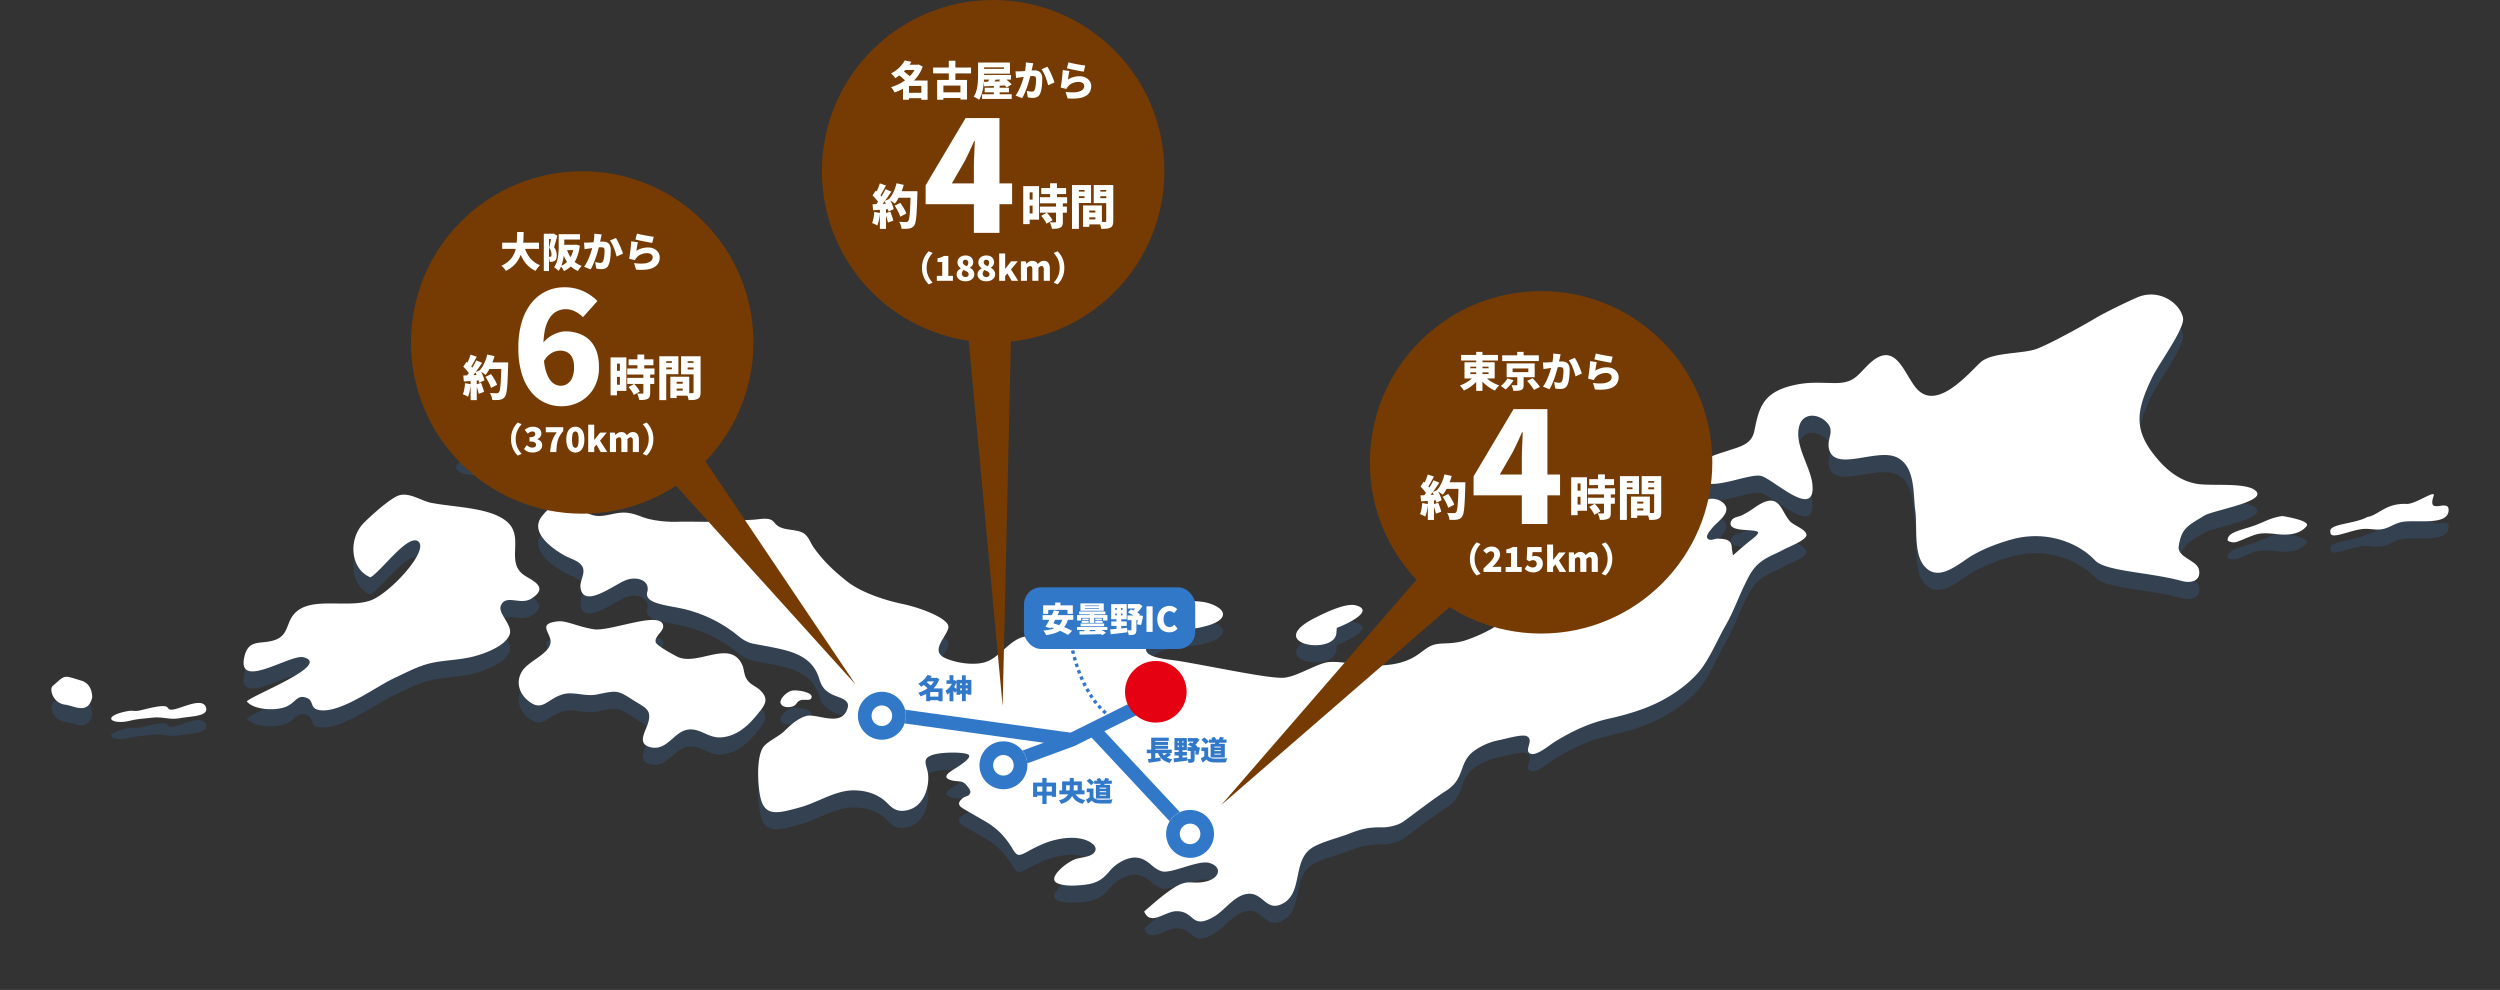 <svg xmlns="http://www.w3.org/2000/svg" width="1460" height="578.133" viewBox="0 0 1460 578.133">
  <rect x="0" y="0" width="1460" height="578.133" fill="#333333" stroke="none"/>
  <g id="アクセス" transform="translate(54 -602.607)">
    <g id="地図" transform="translate(0 -20)">
      <g id="pixta_92542367" transform="translate(96 794.607)" style="isolation: isolate">
        <path id="Path_8160" data-name="Path 8160" d="M1193.485,155.253c-9.224-9.884-27.918-17.936-48.548-12.249-8.864,2.444-19.074,6.394-26.389,11.45-8.185,5.656-17.882,12.735-25.009,3.822-6.146-7.686-3.728-23.081-5.032-32.307-1.345-9.515.315-26.412-11.531-31.195-11.63-4.694-35.534,8.812-38.8-4.453-1.572-6.381,3.765-10.4-1.423-15.747-5-5.145-13.705-5.649-15.951,2.095-3.178,10.965,6.55,23.834,7.618,33.983,2.275,21.623-22.819-2.89-29.867-4.685-8.389-2.136-38.361,13.832-36.918-3.617.527-6.373,10.624-8.875,16.738-10.9,8.452-2.8,14.585-3.973,16.192-11.879,2.594-12.781,4.508-22.375,22.672-26.547,9.21-2.114,15.032-1.4,23.93-1.313,11.067.109,12.895-3.706,19.523-10.34,16.471-16.481,21.168,5.585,28.94,13.927,11.927,12.8,30.42-9.764,37.113-15.774s24.871-4.695,32.98-7.894c9.735-3.842,29.992-15.36,34.413-18.034,4.965-3,19.784-10.153,24.272-12.012,12.688-5.256,24.783,3.569,26.479,12.012,1.236,6.167-14.343,27.028-18.269,35.313-8.391,17.7-10.672,28.634.278,43.3,5.79,7.762,14.408,16.55,26.476,18.422,8.251,1.28,27.3-.916,33.438,3.565,8.966,6.54-24.268,11.71-29.493,14.922-10.1,6.209-13.2,7.313-14.934,17.742-1.122,6.72,10.638,8.247,11.807,13.829,1.3,6.2-4.036,8.244-10.088,6.593-19.011-5.186-44.554-5.534-50.616-12.031M676.152,331.927c7.99,2.255,6.348,9.22-2.538,11.015-7.728,1.56-9.616-1.586-17.306,3.083-6.381,3.874-12.73,9.623-18.108,14.293,3.742,8.883,12.154-.291,19.091-.191,10.608.152,8.161,10.812,21.409,3.367,6.7-3.764,12.406-13.129,20.57-13.536,8.416-.42,10.245,10.516,19.575,5.871,12.188-6.07,5.857-24.762,16.908-32.385,5.236-3.614,16.1-6.186,22.283-8.625,7.5-2.958,11.907-3.813,19.848-3.635,1.717.039,7.808-.768,11.382-3.18s17.088-12.986,25.412-18.3c11.338-7.247,6.811-16.654,16.6-23.479a37.311,37.311,0,0,1,14.481-6.041c3.136-.61,12.985-3.5,15.687-2.329,5.1,2.206-2.231,8.874,2.654,10.395,3.581,1.114,10.989-5.245,13.521-6.811,9.829-6.08,19.98-11.074,32.1-13.778,10.12-2.259,20.423-5.3,29.386-9.83,9.974-5.041,20.065-12.7,25.681-20.947,5.031-7.388,8.582-16,12.981-23.642,4.474-7.778,7.354-16.075,11.231-23.964,2.152-4.377,3.953-8.447,8.077-12.121,4.32-3.844,9.379-5.361,14.149-7.991,3.157-1.74,13.051-5.376,13.7-8.454.674-3.206-7.483-5.854-9.6-8.313-5.938-6.883-6.059-17.969-20.4-8.132a57.441,57.441,0,0,1-7.5,4.6c-2.034,1.02-5.31,1.025-6.417,3.445-2.219,4.852,5.937,5.028,9.624,5.293,6.9.5,8.434.77,2.051,5.721-4.642,3.6-10.63,9.044-10.63,9.044l-.666-3.987c.012-4.354-2.073-5.745-8.236-5.793-2.257-.019-4.607,1.743-6.063-.338-1.056-1.508,1.9-4.752,3.046-6.133,2.687-3.255,8.548-6.995,8.026-11.293-.414-3.411-5.7-6.572-10.613-5.27-5.017,1.329-10.119,7.067-14.3,9.486-7.228,4.184-8.576,1.729-15.552.87-5.131-.63-9.263,1.106-13.886,3.9-6.229,3.772-5.949,5.884-8.379,11.02-1.979,4.177-6.416,7.184-11.888,8.689-6.293,1.731-7.4-1.446-13.342-1.038-6.4.438-10.689,4.725-8.806,9.141,1.9,4.454,8.373,3.632,4.065,9.026-7.169,8.977-21.233,11.776-31.959,16.487-4.836,2.125-9.066,6.445-13.691,8.777a90.032,90.032,0,0,1-13.966,6.038c-4.966,1.551-8.578,1.658-13.7,1.882-6.778.294-8.606,2.581-13.876,6.3-7.8,5.506-16.968,6.646-26.907,6.542-8.469-.088-16.675-2.509-25.084-2.039-6.326.356-18.3,8.29-26.114,9.13s-37.139-5.564-60.979-9.639c-7.064-1.207-25.574-1.856-18.2-10.47,7.588-8.864,18.8-6.965,29.259-9.08,3.974-.805,11.5-2.617,13.515-6.191,2.277-4.031-4.227-7.066-8.054-8.186-4.484-1.313-9.572-.981-14.306-1.624-4.02-.548-9.229-3.35-13.142-2.883-11.02,1.316-12.944,16.1-22.029,20.784-9.277,4.786-20.772,1.672-30.142,2.452-4.223.352-8.64,1.387-13.052,1.738-4.689.373-7.741-.905-11.882-1.055-9.962-.365-15.993,11.172-24.44,14.6-7.413,3.008-19.25.757-25.077-2.083-9.188-4.478,2.8-13.612,2.208-18.407s-16.191-10.808-26.656-12.991c-10.844-2.261-24.324-6.813-32.323-13.076-8.17-6.4-14.165-12.267-19.608-19.824-2.095-2.908-3.179-7.438-7.123-9.043-4.225-1.717-9.817-1.095-13.618-3.478-2.1-1.318-2.5-3.181-4.767-3.951-2.775-.94-6.883-.008-9.878.159-5.029.279-10.053.4-14.994.807-9.847.8-19.6.122-29.536.389a65.4,65.4,0,0,1-15.753-1.474c-4.588-.993-7.827-3.04-12.557-3.679-5.542-.748-8.971.849-14.588,1.6-6.2.829-8.664-1.372-13.6-3.484-8.68-3.713-14.276-6.777-22.558,4.1-7.041,9.246,6.348,18.668,13.366,22.607,4.125,2.315,9.9,3.36,10.941,7.817.823,3.5-2.056,7.4-1.575,10.953,1.666,12.321,18.835-1.087,26.055-4.168,6.59-2.814,14.853-.136,12.923,6.811S360.382,181.485,370,183.8a79.4,79.4,0,0,1,27.236,12.579c4.29,2.994,7,6.41,12.69,7.536,5.874,1.164,11.556,2.05,17.272,3.458,11.347,2.8,18.194,7.4,21.126,16.721,1.43,4.545,2.836,7.1,7.89,9.577,3.774,1.849,10.131,2.7,8.853,7.582-3.165,12.1-17.989,3.083-24.314,4.892-5.285,1.51-9.667,5.892-12.755,8.862-3.658,3.516-10.69,6.322-12.725,10.035-3.758,6.854-2.636,23.005-1.012,29.358,2.724,10.648,10.3,8.6,23.134,5.042,10.885-3.023,20.964-10.352,32.343-9.857,6.489.282,11.608,2,16.077,5.349,3.5,2.618,5.643,7.013,11.735,6.57,12.293-.892,15.39-14.668,14.407-21.746-.738-5.317-4.5-9.21,4.124-11.286,5.69-1.369,18.025-1.3,19.673.416s-4.54,5.79-8.086,8c-3.446,2.148-8.066,5.1-2.149,6.77,4.417,1.243,6.468-.376,9.315,3.386.644.85,2.19,2.59,1.815,3.821-.773,2.535-2.578,1.775-4.377,3.249-4,3.279-1.865,4.926,1.394,6.8,3.849,2.21,7.989,4.612,11.937,6.906,7.562,4.394,12.2,9.913,16.013,16.337,2.5,4.211,3.782,3.7,8.8,1a79.315,79.315,0,0,1,11.413-5.37c7.054-2.382,15.319-3.5,21.788-1.355,2.823.937,7.471,3.507,5.912,6.676-1.675,3.4-7.647,3.445-10.991,4.465-5.559,1.7-17.146,11.227-11.258,14.117,4.158,2.042,11.357,1.608,16.478.972,7.3-.905,10.517-3.453,14.468-8.2,3.255-3.917,10.491-8.6,16.47-7.482,6.362,1.185,8.174,6.137,13.69,7.839s21.308-6.706,27.766-4.888M316.6,195.466c-9.147-1.5-15.8-5.052-20.465-4.617-13.288,1.242-3.721,7.1-4.645,12.66-1.115,6.718-12.869,10.4-16.678,16.644-3.672,6.013-1.6,12.589,3.165,16.7,8.635,7.457,11.215-.432,20.416-3.285,6.487-2.01,13.078,1.423,20.287,0,11.035-2.185,11.661-2.837,20.451,2.909,7.1,4.64,11.857,5.474,9.345,13.8-1.543,5.113-6.945,12.533,2.039,14.232,8.873,1.678,13.023-8.528,20.243-10.212,7.782-1.813,12.459,4.9,20.432,4.329,8.986-.641,15.516-6.713,20.191-12.342,5.07-6.1,8.412-9.6,2.519-15.226-2.356-2.249-5.152-2.981-7.224-5.6-2.466-3.118-1.822-6.332-3.376-9.53-7.194-14.788-26.2,1.435-37.877-4.488-2.4-1.219-11.893-6.352-12.461-8.353-1.119-3.936,6.366-7.008,3.838-11.078-3.965-6.384-31.053,4.958-40.2,3.458m127.33,39.943c1.057-3.077-8-4.625-11.227-4.109-3.1.5-7.162,4.561-6.9,6.98.367,3.412,7.487,3.545,9.3.642,2.723-4.377,7.777-.436,8.834-3.513m-257.3-56.839c-13.989,5.15-36.435-3.162-45.484,8.765-4.287,5.651-2.746,12.174-11.61,14.746-7.643,2.217-14.24-.807-16.706,9-5.227,20.808,26.7-1.2,34.375.746,16.819,4.273-29.413,21.9-33.082,25.753,4.009,5.185,17.492,5.742,23.483,2.909,5.331-2.521,6.06-7.283,11.883-4.765,3.943,1.706,1.234,6.135,7.251,7.009,12.329,1.8,32.941-13.844,43.481-18.707,7.8-3.6,14.894-7.613,23.3-9.169,7.978-1.478,15.57-1.5,23.362-3.556,7.114-1.873,18.073-6.193,20.658-12.489,2.317-5.64-7.078-12.53-5.024-17.22,2.994-6.836,11.353.09,17.815-4.019,10.576-6.724.488-10.47-4.162-13.615-11.627-7.866,1.077-22.858-10.979-32-10.034-7.609-29.46-7.666-43.156-10.256-5.918-1.119-12.79-6.27-18.934-4.429-5.15,1.543-17.336,12.685-20.837,16.312-8.9,9.22-7.8,26.662,4.047,31.58,6.2-3.327,22.551-26.431,28.214-20.714s-16.947,30.087-27.9,34.118M750.7,194.69c5.69-2.107,22.627-10.026,11.137-13.159-6.058-1.652-18.712,4.7-23.746,7.23-31.168,15.663,12.556,22.484,12.386,8.356ZM53.484,242.49c-6.582,1.673-4.474-.309-10.944,1.216-13.442,3.167-6.89,7.628,3.1,5.256,5.156-1.224,7.96-1.251,13.219-1.845,6.312-.711,10.156,1.412,16.181.3,6.52-1.2,16.709-.935,15.3-6.09-1.877-6.852-15.173.954-19.977,1.115s2.1-4.781-16.878.045M265.6,75.116c-7.445,2.185-10,7.584-17.423,9.194-23.328,5.068-7.549,15.166,8.25,9.415,5.674-2.064,12.285-5.454,18.286-6.355,7.2-1.082,13.335-.274,19.9.66,7.246,1.029,14.924-1.548,12.944-7.329-2.635-7.685-11.9-4.04-17.409-3.649s-3.087-8.235-24.551-1.936m1037.314,54.247c-7.961,1.166-11.472,4.185-19.168,6.508-8.256,2.493-12.721,3.726-12.848,7.66.725.884,3.1,1.633,5.485.9,10.736-3.987,11.2-5.877,22.47-4.579,5.176.6,13.682,1.11,18.223-4.641,2.595-3.287-14.162-5.845-14.162-5.845m49.678.532c-8.107,4.47-23.379,3.729-21.575,9.179,0,4.406,11.881-1.659,19.284-2.184,4.072-.289,7.38.9,11.37.052,4.122-.877,6.551-3.193,10.961-4.091,7.852-1.6,26.352,2.355,27.319-6.325.93-8.375-12.971,3.319-8.691-8.945,1.378-3.955-10.525,4.929-15.745,4.7-12.372-.548-16.473,6.657-22.923,7.616M17.524,225.493c-11.025-3.31-9.069-3.5-16.794,3.153-2.036,1.753.126,9.978,7.252,10.86,5.178.642,13.364,6.091,15.85-4.106,0,0,.468-7.872-6.308-9.907" transform="translate(-120 10)" fill="#3278c9" opacity="0.2"/>
        <path id="Path_8151" data-name="Path 8151" d="M1193.485,155.253c-9.224-9.884-27.918-17.936-48.548-12.249-8.864,2.444-19.074,6.394-26.389,11.45-8.185,5.656-17.882,12.735-25.009,3.822-6.146-7.686-3.728-23.081-5.032-32.307-1.345-9.515.315-26.412-11.531-31.195-11.63-4.694-35.534,8.812-38.8-4.453-1.572-6.381,3.765-10.4-1.423-15.747-5-5.145-13.705-5.649-15.951,2.095-3.178,10.965,6.55,23.834,7.618,33.983,2.275,21.623-22.819-2.89-29.867-4.685-8.389-2.136-38.361,13.832-36.918-3.617.527-6.373,10.624-8.875,16.738-10.9,8.452-2.8,14.585-3.973,16.192-11.879,2.594-12.781,4.508-22.375,22.672-26.547,9.21-2.114,15.032-1.4,23.93-1.313,11.067.109,12.895-3.706,19.523-10.34,16.471-16.481,21.168,5.585,28.94,13.927,11.927,12.8,30.42-9.764,37.113-15.774s24.871-4.695,32.98-7.894c9.735-3.842,29.992-15.36,34.413-18.034,4.965-3,19.784-10.153,24.272-12.012,12.688-5.256,24.783,3.569,26.479,12.012,1.236,6.167-14.343,27.028-18.269,35.313-8.391,17.7-10.672,28.634.278,43.3,5.79,7.762,14.408,16.55,26.476,18.422,8.251,1.28,27.3-.916,33.438,3.565,8.966,6.54-24.268,11.71-29.493,14.922-10.1,6.209-13.2,7.313-14.934,17.742-1.122,6.72,10.638,8.247,11.807,13.829,1.3,6.2-4.036,8.244-10.088,6.593-19.011-5.186-44.554-5.534-50.616-12.031M676.152,331.927c7.99,2.255,6.348,9.22-2.538,11.015-7.728,1.56-9.616-1.586-17.306,3.083-6.381,3.874-12.73,9.623-18.108,14.293,3.742,8.883,12.154-.291,19.091-.191,10.608.152,8.161,10.812,21.409,3.367,6.7-3.764,12.406-13.129,20.57-13.536,8.416-.42,10.245,10.516,19.575,5.871,12.188-6.07,5.857-24.762,16.908-32.385,5.236-3.614,16.1-6.186,22.283-8.625,7.5-2.958,11.907-3.813,19.848-3.635,1.717.039,7.808-.768,11.382-3.18s17.088-12.986,25.412-18.3c11.338-7.247,6.811-16.654,16.6-23.479a37.311,37.311,0,0,1,14.481-6.041c3.136-.61,12.985-3.5,15.687-2.329,5.1,2.206-2.231,8.874,2.654,10.395,3.581,1.114,10.989-5.245,13.521-6.811,9.829-6.08,19.98-11.074,32.1-13.778,10.12-2.259,20.423-5.3,29.386-9.83,9.974-5.041,20.065-12.7,25.681-20.947,5.031-7.388,8.582-16,12.981-23.642,4.474-7.778,7.354-16.075,11.231-23.964,2.152-4.377,3.953-8.447,8.077-12.121,4.32-3.844,9.379-5.361,14.149-7.991,3.157-1.74,13.051-5.376,13.7-8.454.674-3.206-7.483-5.854-9.6-8.313-5.938-6.883-6.059-17.969-20.4-8.132a57.441,57.441,0,0,1-7.5,4.6c-2.034,1.02-5.31,1.025-6.417,3.445-2.219,4.852,5.937,5.028,9.624,5.293,6.9.5,8.434.77,2.051,5.721-4.642,3.6-10.63,9.044-10.63,9.044l-.666-3.987c.012-4.354-2.073-5.745-8.236-5.793-2.257-.019-4.607,1.743-6.063-.338-1.056-1.508,1.9-4.752,3.046-6.133,2.687-3.255,8.548-6.995,8.026-11.293-.414-3.411-5.7-6.572-10.613-5.27-5.017,1.329-10.119,7.067-14.3,9.486-7.228,4.184-8.576,1.729-15.552.87-5.131-.63-9.263,1.106-13.886,3.9-6.229,3.772-5.949,5.884-8.379,11.02-1.979,4.177-6.416,7.184-11.888,8.689-6.293,1.731-7.4-1.446-13.342-1.038-6.4.438-10.689,4.725-8.806,9.141,1.9,4.454,8.373,3.632,4.065,9.026-7.169,8.977-21.233,11.776-31.959,16.487-4.836,2.125-9.066,6.445-13.691,8.777a90.032,90.032,0,0,1-13.966,6.038c-4.966,1.551-8.578,1.658-13.7,1.882-6.778.294-8.606,2.581-13.876,6.3-7.8,5.506-16.968,6.646-26.907,6.542-8.469-.088-16.675-2.509-25.084-2.039-6.326.356-18.3,8.29-26.114,9.13s-37.139-5.564-60.979-9.639c-7.064-1.207-25.574-1.856-18.2-10.47,7.588-8.864,18.8-6.965,29.259-9.08,3.974-.805,11.5-2.617,13.515-6.191,2.277-4.031-4.227-7.066-8.054-8.186-4.484-1.313-9.572-.981-14.306-1.624-4.02-.548-9.229-3.35-13.142-2.883-11.02,1.316-12.944,16.1-22.029,20.784-9.277,4.786-20.772,1.672-30.142,2.452-4.223.352-8.64,1.387-13.052,1.738-4.689.373-7.741-.905-11.882-1.055-9.962-.365-15.993,11.172-24.44,14.6-7.413,3.008-19.25.757-25.077-2.083-9.188-4.478,2.8-13.612,2.208-18.407s-16.191-10.808-26.656-12.991c-10.844-2.261-24.324-6.813-32.323-13.076-8.17-6.4-14.165-12.267-19.608-19.824-2.095-2.908-3.179-7.438-7.123-9.043-4.225-1.717-9.817-1.095-13.618-3.478-2.1-1.318-2.5-3.181-4.767-3.951-2.775-.94-6.883-.008-9.878.159-5.029.279-10.053.4-14.994.807-9.847.8-19.6.122-29.536.389a65.4,65.4,0,0,1-15.753-1.474c-4.588-.993-7.827-3.04-12.557-3.679-5.542-.748-8.971.849-14.588,1.6-6.2.829-8.664-1.372-13.6-3.484-8.68-3.713-14.276-6.777-22.558,4.1-7.041,9.246,6.348,18.668,13.366,22.607,4.125,2.315,9.9,3.36,10.941,7.817.823,3.5-2.056,7.4-1.575,10.953,1.666,12.321,18.835-1.087,26.055-4.168,6.59-2.814,14.853-.136,12.923,6.811S360.382,181.485,370,183.8a79.4,79.4,0,0,1,27.236,12.579c4.29,2.994,7,6.41,12.69,7.536,5.874,1.164,11.556,2.05,17.272,3.458,11.347,2.8,18.194,7.4,21.126,16.721,1.43,4.545,2.836,7.1,7.89,9.577,3.774,1.849,10.131,2.7,8.853,7.582-3.165,12.1-17.989,3.083-24.314,4.892-5.285,1.51-9.667,5.892-12.755,8.862-3.658,3.516-10.69,6.322-12.725,10.035-3.758,6.854-2.636,23.005-1.012,29.358,2.724,10.648,10.3,8.6,23.134,5.042,10.885-3.023,20.964-10.352,32.343-9.857,6.489.282,11.608,2,16.077,5.349,3.5,2.618,5.643,7.013,11.735,6.57,12.293-.892,15.39-14.668,14.407-21.746-.738-5.317-4.5-9.21,4.124-11.286,5.69-1.369,18.025-1.3,19.673.416s-4.54,5.79-8.086,8c-3.446,2.148-8.066,5.1-2.149,6.77,4.417,1.243,6.468-.376,9.315,3.386.644.85,2.19,2.59,1.815,3.821-.773,2.535-2.578,1.775-4.377,3.249-4,3.279-1.865,4.926,1.394,6.8,3.849,2.21,7.989,4.612,11.937,6.906,7.562,4.394,12.2,9.913,16.013,16.337,2.5,4.211,3.782,3.7,8.8,1a79.315,79.315,0,0,1,11.413-5.37c7.054-2.382,15.319-3.5,21.788-1.355,2.823.937,7.471,3.507,5.912,6.676-1.675,3.4-7.647,3.445-10.991,4.465-5.559,1.7-17.146,11.227-11.258,14.117,4.158,2.042,11.357,1.608,16.478.972,7.3-.905,10.517-3.453,14.468-8.2,3.255-3.917,10.491-8.6,16.47-7.482,6.362,1.185,8.174,6.137,13.69,7.839s21.308-6.706,27.766-4.888M316.6,195.466c-9.147-1.5-15.8-5.052-20.465-4.617-13.288,1.242-3.721,7.1-4.645,12.66-1.115,6.718-12.869,10.4-16.678,16.644-3.672,6.013-1.6,12.589,3.165,16.7,8.635,7.457,11.215-.432,20.416-3.285,6.487-2.01,13.078,1.423,20.287,0,11.035-2.185,11.661-2.837,20.451,2.909,7.1,4.64,11.857,5.474,9.345,13.8-1.543,5.113-6.945,12.533,2.039,14.232,8.873,1.678,13.023-8.528,20.243-10.212,7.782-1.813,12.459,4.9,20.432,4.329,8.986-.641,15.516-6.713,20.191-12.342,5.07-6.1,8.412-9.6,2.519-15.226-2.356-2.249-5.152-2.981-7.224-5.6-2.466-3.118-1.822-6.332-3.376-9.53-7.194-14.788-26.2,1.435-37.877-4.488-2.4-1.219-11.893-6.352-12.461-8.353-1.119-3.936,6.366-7.008,3.838-11.078-3.965-6.384-31.053,4.958-40.2,3.458m127.33,39.943c1.057-3.077-8-4.625-11.227-4.109-3.1.5-7.162,4.561-6.9,6.98.367,3.412,7.487,3.545,9.3.642,2.723-4.377,7.777-.436,8.834-3.513m-257.3-56.839c-13.989,5.15-36.435-3.162-45.484,8.765-4.287,5.651-2.746,12.174-11.61,14.746-7.643,2.217-14.24-.807-16.706,9-5.227,20.808,26.7-1.2,34.375.746,16.819,4.273-29.413,21.9-33.082,25.753,4.009,5.185,17.492,5.742,23.483,2.909,5.331-2.521,6.06-7.283,11.883-4.765,3.943,1.706,1.234,6.135,7.251,7.009,12.329,1.8,32.941-13.844,43.481-18.707,7.8-3.6,14.894-7.613,23.3-9.169,7.978-1.478,15.57-1.5,23.362-3.556,7.114-1.873,18.073-6.193,20.658-12.489,2.317-5.64-7.078-12.53-5.024-17.22,2.994-6.836,11.353.09,17.815-4.019,10.576-6.724.488-10.47-4.162-13.615-11.627-7.866,1.077-22.858-10.979-32-10.034-7.609-29.46-7.666-43.156-10.256-5.918-1.119-12.79-6.27-18.934-4.429-5.15,1.543-17.336,12.685-20.837,16.312-8.9,9.22-7.8,26.662,4.047,31.58,6.2-3.327,22.551-26.431,28.214-20.714s-16.947,30.087-27.9,34.118M750.7,194.69c5.69-2.107,22.627-10.026,11.137-13.159-6.058-1.652-18.712,4.7-23.746,7.23-31.168,15.663,12.556,22.484,12.386,8.356ZM53.484,242.49c-6.582,1.673-4.474-.309-10.944,1.216-13.442,3.167-6.89,7.628,3.1,5.256,5.156-1.224,7.96-1.251,13.219-1.845,6.312-.711,10.156,1.412,16.181.3,6.52-1.2,16.709-.935,15.3-6.09-1.877-6.852-15.173.954-19.977,1.115s2.1-4.781-16.878.045M265.6,75.116c-7.445,2.185-10,7.584-17.423,9.194-23.328,5.068-7.549,15.166,8.25,9.415,5.674-2.064,12.285-5.454,18.286-6.355,7.2-1.082,13.335-.274,19.9.66,7.246,1.029,14.924-1.548,12.944-7.329-2.635-7.685-11.9-4.04-17.409-3.649s-3.087-8.235-24.551-1.936m1037.314,54.247c-7.961,1.166-11.472,4.185-19.168,6.508-8.256,2.493-12.721,3.726-12.848,7.66.725.884,3.1,1.633,5.485.9,10.736-3.987,11.2-5.877,22.47-4.579,5.176.6,13.682,1.11,18.223-4.641,2.595-3.287-14.162-5.845-14.162-5.845m49.678.532c-8.107,4.47-23.379,3.729-21.575,9.179,0,4.406,11.881-1.659,19.284-2.184,4.072-.289,7.38.9,11.37.052,4.122-.877,6.551-3.193,10.961-4.091,7.852-1.6,26.352,2.355,27.319-6.325.93-8.375-12.971,3.319-8.691-8.945,1.378-3.955-10.525,4.929-15.745,4.7-12.372-.548-16.473,6.657-22.923,7.616M17.524,225.493c-11.025-3.31-9.069-3.5-16.794,3.153-2.036,1.753.126,9.978,7.252,10.86,5.178.642,13.364,6.091,15.85-4.106,0,0,.468-7.872-6.308-9.907" transform="translate(-120)" fill="#fff"/>
      </g>
      <path id="Path_8159" data-name="Path 8159" d="M642.125,1065.107l-56.5-60.5" transform="translate(-1.125 44)" fill="none" stroke="#3278c9" stroke-width="8"/>
      <g id="Ellipse_48" data-name="Ellipse 48" transform="translate(627 1095.607)" fill="#fff" stroke="#3278c9" stroke-width="8">
        <circle cx="14" cy="14" r="14" stroke="none"/>
        <circle cx="14" cy="14" r="10" fill="none"/>
      </g>
      <path id="Path_8154" data-name="Path 8154" d="M496,991.607l101,14.034" transform="translate(-25 49)" fill="none" stroke="#3278c9" stroke-width="8"/>
      <g id="Ellipse_49" data-name="Ellipse 49" transform="translate(447 1026.607)" fill="#fff" stroke="#3278c9" stroke-width="8">
        <circle cx="14" cy="14" r="14" stroke="none"/>
        <circle cx="14" cy="14" r="10" fill="none"/>
      </g>
      <path id="Path_8153" data-name="Path 8153" d="M645.5,981.475,597,1005.541l-39.8,14.667" transform="translate(-25 49)" fill="none" stroke="#3278c9" stroke-width="8"/>
      <g id="Ellipse_50" data-name="Ellipse 50" transform="translate(518 1055.541)" fill="#fff" stroke="#3278c9" stroke-width="8">
        <circle cx="14" cy="14" r="14" stroke="none"/>
        <circle cx="14" cy="14" r="10" fill="none"/>
      </g>
      <circle id="Ellipse_54" data-name="Ellipse 54" cx="18" cy="18" r="18" transform="translate(603 1008.607)" fill="#e50012"/>
      <path id="Path_11524" data-name="Path 11524" d="M-9.744-1.2H-2.9V.9H-9.744Zm-.944-10.928h5.552v2.048h-5.552Zm.256-1.664,2.608.512a18.991,18.991,0,0,1-1.632,2.36,17.582,17.582,0,0,1-2.056,2.136A17.618,17.618,0,0,1-14.128-6.9a4.457,4.457,0,0,0-.448-.64q-.288-.352-.6-.68a4.063,4.063,0,0,0-.584-.52,13.735,13.735,0,0,0,2.352-1.52,12.42,12.42,0,0,0,1.768-1.736A10.318,10.318,0,0,0-10.432-13.792Zm4.576,1.664h.432l.384-.112,1.616.848A14.813,14.813,0,0,1-5.208-7.92,15.653,15.653,0,0,1-7.728-5.1,18.136,18.136,0,0,1-10.84-2.912,21.576,21.576,0,0,1-14.4-1.328a7.31,7.31,0,0,0-.376-.712q-.232-.392-.488-.76a4.48,4.48,0,0,0-.5-.608,18.2,18.2,0,0,0,3.28-1.3A15.909,15.909,0,0,0-9.608-6.6,13.828,13.828,0,0,0-7.336-8.976a10.214,10.214,0,0,0,1.48-2.768ZM-12.848-8.24l1.744-1.5q.512.352,1.1.808t1.12.912a7.426,7.426,0,0,1,.872.856l-1.872,1.68a6.858,6.858,0,0,0-.792-.888q-.5-.488-1.08-.976T-12.848-8.24Zm8.9,2.272h2.416V1.52H-3.952Zm-4.816,0H-2.8v2.1H-8.768V1.5H-11.1V-4.288l1.744-1.68ZM7.76-7.888h6.416v1.952H7.76Zm0,2.992h6.784v2.064H7.76Zm2.016-8.72H12V1.5H9.776ZM6.608-10.96H15.28V-2.3H13.072V-8.9H8.7v6.672h-2.1Zm-5.872.224H5.5v2.08H.736Zm1.776-2.928H4.784v3.888H2.512Zm2.464,6.72a5.5,5.5,0,0,1,.472.352l.64.52q.344.28.624.52T7.1-5.2L5.744-3.344q-.192-.272-.456-.608T4.736-4.64q-.288-.352-.56-.664t-.5-.536ZM4.64-10.736h.448l.384-.08L6.752-10A15.812,15.812,0,0,1,5.328-6.936,16.885,16.885,0,0,1,3.384-4.3a12.222,12.222,0,0,1-2.2,1.944,4.976,4.976,0,0,0-.272-.76q-.192-.44-.4-.856a3.236,3.236,0,0,0-.384-.624,8.62,8.62,0,0,0,1.9-1.488A11.9,11.9,0,0,0,3.6-8.1a9.618,9.618,0,0,0,1.04-2.24ZM2.512-4.9l2.272-2.72V1.536H2.512Z" transform="translate(498 1030.607)" fill="#3278c9"/>
      <path id="Path_11523" data-name="Path 11523" d="M-22.672-10.944H-9.264v8.32h-2.448V-8.656h-8.624v6.112h-2.336Zm1.2,5.28h11.1v2.288h-11.1Zm4.208-8.016H-14.8V1.52h-2.464Zm9.92,7.28H7.36v2.288h-14.7Zm1.616-5.28H5.808v6.16H3.328V-9.408h-6.7V-5.52H-5.728ZM1.216-6.064A7.583,7.583,0,0,0,3.5-2.592,9.031,9.031,0,0,0,7.84-.752,6.412,6.412,0,0,0,7.3-.12q-.288.376-.544.784a7.442,7.442,0,0,0-.416.744A10.358,10.358,0,0,1,2.912-.008a8.186,8.186,0,0,1-2.3-2.328A14.4,14.4,0,0,1-.944-5.616Zm-2.5-7.616H1.088v5.36a17.841,17.841,0,0,1-.152,2.3,9.511,9.511,0,0,1-.592,2.28,7.856,7.856,0,0,1-1.256,2.1A8.168,8.168,0,0,1-3.048.152,12.932,12.932,0,0,1-6.32,1.472a5.834,5.834,0,0,0-.328-.68Q-6.864.4-7.12.024a6.79,6.79,0,0,0-.464-.616,11.091,11.091,0,0,0,2.8-1.064A7.077,7.077,0,0,0-2.952-3.1,5.943,5.943,0,0,0-1.9-4.768,7.454,7.454,0,0,0-1.408-6.56,12.774,12.774,0,0,0-1.28-8.336ZM13.008-12.1h10.3v1.856h-10.3Zm3.792.928,2.688.128A10.009,10.009,0,0,1,18.9-9.76q-.336.608-.592,1.04l-1.872-.3q.128-.512.232-1.1A9.95,9.95,0,0,0,16.8-11.168ZM19.456-13.7l2.336.48q-.32.512-.616.952t-.536.76l-1.952-.464q.144-.256.288-.56t.272-.608Q19.376-13.44,19.456-13.7Zm-5.072.688,1.824-.672a7.916,7.916,0,0,1,.592.784,3.208,3.208,0,0,1,.4.784l-1.936.736a3.994,3.994,0,0,0-.352-.8A7.474,7.474,0,0,0,14.384-13.008Zm-1.808,5.52v6.032H10.3V-5.344H8.656V-7.488Zm0,5.024A2.6,2.6,0,0,0,13.84-1.392a5.854,5.854,0,0,0,1.984.384q.736.032,1.728.04T19.64-.984q1.1-.024,2.16-.072t1.928-.128q-.128.272-.28.7t-.272.872q-.12.44-.184.792-.768.048-1.7.072t-1.92.032q-.984.008-1.912-.008t-1.68-.048A8.3,8.3,0,0,1,13.352.808a4.3,4.3,0,0,1-1.8-1.288q-.5.432-1.016.88T9.36,1.36L8.24-1.072q.528-.3,1.1-.656t1.1-.736ZM8.592-11.92l1.728-1.392q.464.32.968.736t.944.848a6.886,6.886,0,0,1,.712.8L11.088-9.392a5.26,5.26,0,0,0-.64-.816q-.416-.448-.9-.9A12.221,12.221,0,0,0,8.592-11.92Zm7.6,6v.56H20v-.56Zm0,2.064v.56H20v-.56Zm0-4.128v.56H20v-.56ZM14-9.632h8.3v7.984H14Z" transform="translate(572 1090.607)" fill="#3278c9"/>
      <path id="Path_11522" data-name="Path 11522" d="M-23.312-6.176H-8.688v2.032H-23.312Zm3.888-4.576h8.576v1.776h-8.576Zm0,2.288h8.576v1.776h-8.576ZM-22.64-.688q.96-.1,2.184-.248t2.56-.328q1.336-.176,2.632-.352l.112,2.048-2.44.36q-1.24.184-2.4.344t-2.136.3ZM-14.976-5.6A7.369,7.369,0,0,0-12.64-2.32,9.407,9.407,0,0,0-8.352-.56a4.669,4.669,0,0,0-.536.616q-.28.376-.528.768t-.408.712A10.844,10.844,0,0,1-13.192.192a8.325,8.325,0,0,1-2.328-2.2,13.092,13.092,0,0,1-1.6-3.1Zm4.048,1.056,1.872,1.312q-.576.416-1.2.808T-11.5-1.7q-.616.336-1.144.592l-1.536-1.2q.528-.272,1.12-.656t1.152-.8Q-11.344-4.176-10.928-4.544Zm-9.776-8.64h10.256V-11.3H-18.32v5.968H-20.7Zm-.016,7.6h2.4V-.352l-2.4.24ZM-5.248-8.592v.88h3.424v-.88Zm0-2.544v.864h3.424v-.864ZM-7.12-12.96H.128v7.072H-7.12Zm.048,8.1H.144v2.08H-7.072ZM-7.6-1.136l2.312-.184q1.3-.1,2.752-.24T.336-1.824L.384.208Q-.96.384-2.336.544T-4.992.856l-2.352.28ZM.656-12.976H6v2.064H.656ZM.48-7.664H6.256v2.192H.48Zm4.448-5.312H5.5l.5-.112,1.472,1.04q-.416.672-.944,1.376A14.37,14.37,0,0,1,5.384-9.328a8.927,8.927,0,0,1-1.272,1.1,5.112,5.112,0,0,0-.6-.7q-.392-.392-.648-.616a7.281,7.281,0,0,0,.84-.936,10.453,10.453,0,0,0,.728-1.088,8.1,8.1,0,0,0,.5-.984Zm-4.24,3.9,1.424-1.44a15.014,15.014,0,0,1,1.512.7q.776.408,1.48.824a13.9,13.9,0,0,1,1.2.784L4.864-6.576A12.375,12.375,0,0,0,3.68-7.432q-.7-.456-1.488-.888T.688-9.072ZM5.552-7.664h.3l.336-.064,1.568.3q-.176,1.12-.432,2.28T6.816-3.168L4.944-3.536q.112-.48.224-1.136t.216-1.36q.1-.7.168-1.328ZM2.336-6.576h2.32V-.9A3.822,3.822,0,0,1,4.48.376a1.374,1.374,0,0,1-.7.76,3.334,3.334,0,0,1-1.184.32q-.672.064-1.536.064A6.364,6.364,0,0,0,.816.368,7.345,7.345,0,0,0,.4-.752q.448.032.96.04T2.032-.72a.425.425,0,0,0,.24-.048A.23.23,0,0,0,2.336-.96ZM-4.48-12.32h1.92V-7.1h.16v6H-4.64v-6h.16Zm17.488.224h10.3v1.856h-10.3Zm3.792.928,2.688.128A10.009,10.009,0,0,1,18.9-9.76q-.336.608-.592,1.04l-1.872-.3q.128-.512.232-1.1A9.95,9.95,0,0,0,16.8-11.168ZM19.456-13.7l2.336.48q-.32.512-.616.952t-.536.76l-1.952-.464q.144-.256.288-.56t.272-.608Q19.376-13.44,19.456-13.7Zm-5.072.688,1.824-.672a7.916,7.916,0,0,1,.592.784,3.208,3.208,0,0,1,.4.784l-1.936.736a3.994,3.994,0,0,0-.352-.8A7.474,7.474,0,0,0,14.384-13.008Zm-1.808,5.52v6.032H10.3V-5.344H8.656V-7.488Zm0,5.024A2.6,2.6,0,0,0,13.84-1.392a5.854,5.854,0,0,0,1.984.384q.736.032,1.728.04T19.64-.984q1.1-.024,2.16-.072t1.928-.128q-.128.272-.28.7t-.272.872q-.12.44-.184.792-.768.048-1.7.072t-1.92.032q-.984.008-1.912-.008t-1.68-.048A8.3,8.3,0,0,1,13.352.808a4.3,4.3,0,0,1-1.8-1.288q-.5.432-1.016.88T9.36,1.36L8.24-1.072q.528-.3,1.1-.656t1.1-.736ZM8.592-11.92l1.728-1.392q.464.32.968.736t.944.848a6.886,6.886,0,0,1,.712.8L11.088-9.392a5.26,5.26,0,0,0-.64-.816q-.416-.448-.9-.9A12.221,12.221,0,0,0,8.592-11.92Zm7.6,6v.56H20v-.56Zm0,2.064v.56H20v-.56Zm0-4.128v.56H20v-.56ZM14-9.632h8.3v7.984H14Z" transform="translate(639 1066.607)" fill="#3278c9"/>
      <path id="Path_8161" data-name="Path 8161" d="M569,996.607s3.5,32.5,24,47" transform="translate(2 -2)" fill="none" stroke="#3278c9" stroke-width="2" stroke-dasharray="2 2"/>
      <rect id="Rectangle_176" data-name="Rectangle 176" width="100" height="36" rx="10" transform="translate(544 965.607)" fill="#3278c9"/>
      <path id="Path_11521" data-name="Path 11521" d="M-31.79-17.12h3.12v3.88h-3.12Zm-7,1.62h17.32v4.98h-3.12v-2.3H-35.83v2.3h-2.96Zm6.32,2.92,3.08.64q-.58,1.26-1.23,2.58t-1.31,2.63q-.66,1.31-1.29,2.48t-1.17,2.13l-3.08-.82q.58-.94,1.23-2.11t1.32-2.46q.67-1.29,1.3-2.59T-32.47-12.58Zm4.92,4.82,3.3.42a13.2,13.2,0,0,1-1.81,3.9A10.314,10.314,0,0,1-28.78-.78,13.8,13.8,0,0,1-32.44.91a30.569,30.569,0,0,1-4.63.99,4.828,4.828,0,0,0-.41-.86q-.29-.5-.61-.99a7.321,7.321,0,0,0-.6-.81,25.722,25.722,0,0,0,5.53-.98A8.725,8.725,0,0,0-29.44-3.9,7.431,7.431,0,0,0-27.55-7.76Zm-11.56-2h17.92v2.74H-39.11Zm3.32,6.56,2.16-2.02q1.38.38,2.98.92t3.21,1.17q1.61.63,3.05,1.29a23.258,23.258,0,0,1,2.48,1.3l-2.38,2.36A22.144,22.144,0,0,0-26.56.51q-1.35-.69-2.93-1.37T-32.7-2.15Q-34.33-2.76-35.79-3.2Zm21.44-10.7v.4h8.12v-.4Zm0-1.52v.4h8.12v-.4Zm-2.68-1.18H-3.41v4.28H-17.03Zm3.1,14.18,3.24.46q-.56.8-1.16,1.52T-12.91.78L-15.33.24q.28-.4.54-.86t.49-.93A8.048,8.048,0,0,0-13.93-2.42ZM-17.59-.36q1.64,0,3.78-.01T-9.28-.4l4.75-.04-.08,1.78-4.65.12q-2.33.06-4.45.1t-3.78.06ZM-8.63-.8l2.1-1.24q.76.34,1.58.79t1.57.91A14.767,14.767,0,0,1-2.11.52L-4.27,1.94a15.054,15.054,0,0,0-1.24-.92Q-6.25.52-7.06.04T-8.63-.8Zm-9.14-11.12H-2.45v1.68H-17.77Zm6.12.96h2.68V-5.2h-2.68ZM-19.01-9.8H-1.27v3.18H-3.85V-8.18H-16.57v1.56h-2.44Zm3.08,2.02h3.7v1.06h-3.7Zm7.56,0h3.88v1.06H-8.37Zm0,1.46h4.34v1.06H-8.37Zm-7.92,0h4.06v1.06h-4.06Zm-.66,1.48H-3.17v1.58H-16.95Zm-2.08,2H-1.29v1.76H-19.03Zm22.3-7.9v1.1H7.55v-1.1Zm0-3.18v1.08H7.55v-1.08ZM.93-16.2H9.99v8.84H.93ZM.99-6.08h9.02v2.6H.99ZM.33-1.42l2.89-.23q1.63-.13,3.44-.3t3.59-.33L10.31.26Q8.63.48,6.91.68t-3.32.39L.65,1.42Zm10.32-14.8h6.68v2.58H10.65Zm-.22,6.64h7.22v2.74H10.43Zm5.56-6.64h.72l.62-.14,1.84,1.3q-.52.84-1.18,1.72a17.962,17.962,0,0,1-1.43,1.68,11.159,11.159,0,0,1-1.59,1.38,6.39,6.39,0,0,0-.75-.87q-.49-.49-.81-.77a9.1,9.1,0,0,0,1.05-1.17,13.067,13.067,0,0,0,.91-1.36,10.126,10.126,0,0,0,.62-1.23Zm-5.3,4.88,1.78-1.8a18.767,18.767,0,0,1,1.89.87q.97.51,1.85,1.03a17.379,17.379,0,0,1,1.5.98l-1.8,2.04a15.469,15.469,0,0,0-1.48-1.07q-.88-.57-1.86-1.11T10.69-11.34Zm6.08,1.76h.38l.42-.08,1.96.38q-.22,1.4-.54,2.85t-.64,2.47l-2.34-.46q.14-.6.28-1.42t.27-1.7q.13-.88.21-1.66ZM12.75-8.22h2.9v7.1A4.777,4.777,0,0,1,15.43.47a1.717,1.717,0,0,1-.88.95,4.168,4.168,0,0,1-1.48.4q-.84.08-1.92.08a7.956,7.956,0,0,0-.3-1.44,9.181,9.181,0,0,0-.52-1.4q.56.04,1.2.05t.84-.01a.531.531,0,0,0,.3-.06.288.288,0,0,0,.08-.24ZM4.23-15.4h2.4v6.52h.2v7.5H4.03v-7.5h.2ZM21.55,0V-14.9h3.58V0Zm13.3.28A7.464,7.464,0,0,1,32.17-.2a6.29,6.29,0,0,1-2.23-1.45,6.784,6.784,0,0,1-1.52-2.4,9.186,9.186,0,0,1-.55-3.31,9,9,0,0,1,.57-3.31A7.147,7.147,0,0,1,30-13.12a6.731,6.731,0,0,1,2.27-1.52,7.105,7.105,0,0,1,2.7-.52,5.716,5.716,0,0,1,2.61.58,7.1,7.1,0,0,1,1.91,1.36l-1.86,2.28a5.327,5.327,0,0,0-1.18-.84,3.052,3.052,0,0,0-1.42-.32,3.04,3.04,0,0,0-1.76.55A3.746,3.746,0,0,0,32-9.97a5.97,5.97,0,0,0-.47,2.49,6.671,6.671,0,0,0,.43,2.53,3.53,3.53,0,0,0,1.21,1.6,3.078,3.078,0,0,0,1.82.55,3.223,3.223,0,0,0,1.61-.4,5.038,5.038,0,0,0,1.23-.96l1.88,2.24A6.133,6.133,0,0,1,37.54-.27,6.514,6.514,0,0,1,34.85.28Z" transform="translate(594 991.607)" fill="#fff"/>
    </g>
    <g id="Group_767" data-name="Group 767" transform="translate(-199 -61)">
      <path id="Polygon_70" data-name="Polygon 70" d="M15,0,30,210H0Z" transform="matrix(-0.788, 0.616, -0.616, -0.788, 656.465, 1054.09)" fill="#753b02"/>
      <circle id="Ellipse_47" data-name="Ellipse 47" cx="100" cy="100" r="100" transform="translate(385 763.607)" fill="#753b02"/>
      <path id="Path_11506" data-name="Path 11506" d="M-46.728-14.3h21.5v3.624h-21.5Zm12.672,1.464a22.61,22.61,0,0,0,1.92,4.956,15.244,15.244,0,0,0,3.084,4.02,13.874,13.874,0,0,0,4.428,2.736,9.231,9.231,0,0,0-.924.972q-.492.588-.936,1.212t-.732,1.128a15.988,15.988,0,0,1-4.812-3.372,18.328,18.328,0,0,1-3.3-4.776,36.491,36.491,0,0,1-2.256-6.06Zm-3.984-7.68h3.84q-.024,1.968-.108,4.068t-.372,4.2a25.551,25.551,0,0,1-.924,4.14A17.854,17.854,0,0,1-37.368-4.2,15.873,15.873,0,0,1-40.26-.708a18.657,18.657,0,0,1-4.308,2.892,9.753,9.753,0,0,0-1.14-1.56,9.832,9.832,0,0,0-1.5-1.416,17.1,17.1,0,0,0,4.02-2.5,12.779,12.779,0,0,0,2.616-3.024,14.461,14.461,0,0,0,1.524-3.4,19.657,19.657,0,0,0,.72-3.6q.192-1.836.228-3.66T-38.04-20.52Zm25.632,1.272H-1.272V-16.1H-12.408Zm-1.32,0h3.264v7.1q0,1.536-.12,3.42a34.841,34.841,0,0,1-.468,3.852A22.78,22.78,0,0,1-12.06-1.08,12.473,12.473,0,0,1-13.8,2.184a6.757,6.757,0,0,0-.756-.732q-.492-.42-1.008-.8A5.319,5.319,0,0,0-16.44.1a11.327,11.327,0,0,0,1.488-2.844,17.961,17.961,0,0,0,.816-3.192A28.539,28.539,0,0,0-13.8-9.18q.072-1.6.072-2.964Zm1.416,6.192H-4.08v3.12h-8.232Zm7.536,0h.624l.6-.1,2.16.576a26.412,26.412,0,0,1-1.656,6.8A15.438,15.438,0,0,1-6.108-.924,14.96,14.96,0,0,1-10.656,2.3a8.124,8.124,0,0,0-.528-.972Q-11.52.792-11.9.264A6.053,6.053,0,0,0-12.648-.6,10.624,10.624,0,0,0-8.772-3.132,13.041,13.041,0,0,0-6.144-7.176a19.675,19.675,0,0,0,1.368-5.3Zm-4.272,2.328a18.446,18.446,0,0,0,1.836,4.3A13.415,13.415,0,0,0-4.32-3,13.01,13.01,0,0,0-.24-.7a10.925,10.925,0,0,0-.8.852,12.063,12.063,0,0,0-.828,1.08A10.709,10.709,0,0,0-2.5,2.256,14.37,14.37,0,0,1-6.852-.612,15.794,15.794,0,0,1-9.888-4.764a29.629,29.629,0,0,1-2.064-5.292Zm-13.368-8.76h5.664v3.1h-2.64V2.3h-3.024Zm4.608,0h.552l.48-.12,2.28,1.272q-.288,1.056-.624,2.256t-.672,2.34q-.336,1.14-.648,2.076a7.077,7.077,0,0,1,1.272,2.508,9.367,9.367,0,0,1,.288,2.2,6.577,6.577,0,0,1-.264,2.04A2.335,2.335,0,0,1-16.032-3.7a2.974,2.974,0,0,1-.672.348,4.5,4.5,0,0,1-.768.2,13.341,13.341,0,0,1-1.536.072,9.2,9.2,0,0,0-.2-1.488,5.138,5.138,0,0,0-.516-1.464q.264.024.468.024h.372a.91.91,0,0,0,.624-.192A.749.749,0,0,0-18-6.636a3.446,3.446,0,0,0,.072-.78,7.124,7.124,0,0,0-.264-1.776A5.949,5.949,0,0,0-19.32-11.3q.216-.792.432-1.8t.432-2.04q.216-1.032.384-1.908t.264-1.428ZM11.4-19.08q-.12.528-.252,1.164t-.252,1.14q-.12.6-.264,1.212t-.264,1.176q-.12.564-.24,1.116-.24,1.032-.612,2.448T8.652-7.776Q8.16-6.144,7.56-4.5T6.288-1.344A21.56,21.56,0,0,1,4.9,1.32L1.1-.192A19.467,19.467,0,0,0,2.7-2.784q.732-1.416,1.332-2.9T5.1-8.628q.468-1.452.8-2.7t.528-2.16q.336-1.728.516-3.228a18.175,18.175,0,0,0,.132-2.82Zm8.28,2.064a19.8,19.8,0,0,1,1.164,2q.612,1.188,1.188,2.508T23.076-9.96q.468,1.224.732,2.088l-3.72,1.7q-.216-1.056-.612-2.328t-.912-2.58a26.221,26.221,0,0,0-1.128-2.484,12.447,12.447,0,0,0-1.26-1.992ZM1.056-14.352q.7.048,1.392.036t1.416-.036q.6-.024,1.44-.084t1.776-.132q.936-.072,1.884-.156t1.764-.132q.816-.048,1.368-.048a5.741,5.741,0,0,1,2.412.468,3.394,3.394,0,0,1,1.6,1.548,6.137,6.137,0,0,1,.576,2.88q0,1.392-.12,3.06a28.466,28.466,0,0,1-.408,3.2,9.894,9.894,0,0,1-.816,2.592A3.59,3.59,0,0,1,13.68.66a5.688,5.688,0,0,1-2.52.516,12.4,12.4,0,0,1-1.488-.1Q8.88.984,8.232.84L7.608-2.976q.456.12,1.02.24t1.092.192a6.485,6.485,0,0,0,.816.072,2.079,2.079,0,0,0,.984-.216,1.528,1.528,0,0,0,.648-.7,5.992,5.992,0,0,0,.5-1.644A22.15,22.15,0,0,0,12.96-7.3q.1-1.224.1-2.328a2.658,2.658,0,0,0-.24-1.3,1.159,1.159,0,0,0-.732-.54,4.865,4.865,0,0,0-1.236-.132q-.5,0-1.392.084t-1.9.192q-1.008.108-1.872.228T4.344-10.9q-.576.1-1.464.216t-1.488.24Zm30.936-5.256q.912.288,2.244.576t2.772.552q1.44.264,2.712.456t2.064.288L40.92-14.16q-.744-.1-1.788-.288t-2.208-.42q-1.164-.228-2.292-.456t-2.052-.444q-.924-.216-1.5-.36Zm.552,5.064q-.12.432-.252,1.092t-.252,1.38q-.12.72-.216,1.392T31.68-9.528A11.777,11.777,0,0,1,34.92-11a12.643,12.643,0,0,1,3.408-.468,7.983,7.983,0,0,1,3.8.828,6,6,0,0,1,2.352,2.136,5.248,5.248,0,0,1,.8,2.8A7.2,7.2,0,0,1,44.6-2.6,6.054,6.054,0,0,1,42.324-.12a11.119,11.119,0,0,1-4.26,1.464,27.731,27.731,0,0,1-6.624.1L30.312-2.376a23.732,23.732,0,0,0,5.928.228,7.529,7.529,0,0,0,3.684-1.224,2.9,2.9,0,0,0,1.26-2.412,1.946,1.946,0,0,0-.408-1.224,2.79,2.79,0,0,0-1.128-.84,4.2,4.2,0,0,0-1.68-.312,9.258,9.258,0,0,0-3.492.672,6.738,6.738,0,0,0-2.724,1.944,9.13,9.13,0,0,0-.576.756,5.677,5.677,0,0,0-.408.732l-3.336-.816q.144-.744.288-1.692t.288-2.028q.144-1.08.264-2.2t.216-2.22q.1-1.1.144-2.064Z" transform="translate(485 819.607)" fill="#fff"/>
      <path id="Path_11507" data-name="Path 11507" d="M1.755,1.26A23.034,23.034,0,0,1-7.425-.675a22.324,22.324,0,0,1-8.055-6.03A30.241,30.241,0,0,1-21.15-17.28a50.828,50.828,0,0,1-2.115-15.66,50.27,50.27,0,0,1,2.2-15.75,31.906,31.906,0,0,1,5.94-10.98,24.152,24.152,0,0,1,8.505-6.435,24.382,24.382,0,0,1,9.99-2.115A25.889,25.889,0,0,1,14.9-65.835a28.621,28.621,0,0,1,8.01,5.625l-8.46,9.45A15.291,15.291,0,0,0,10.035-54a12.072,12.072,0,0,0-5.58-1.44A11.209,11.209,0,0,0-2.2-53.325q-2.97,2.115-4.725,7.02T-8.685-32.94q0,8.73,1.485,13.545t3.78,6.75A7.383,7.383,0,0,0,1.4-10.71,7.1,7.1,0,0,0,5.31-11.835a7.866,7.866,0,0,0,2.835-3.51,15.045,15.045,0,0,0,1.08-6.165A12.473,12.473,0,0,0,8.1-27.315,6.783,6.783,0,0,0,5.175-30.33a8.931,8.931,0,0,0-4.05-.9A10.325,10.325,0,0,0-3.96-29.79a12.862,12.862,0,0,0-4.635,5.13l-.72-10.35A15.3,15.3,0,0,1-5.31-39.1a19.293,19.293,0,0,1,4.95-2.52,14.608,14.608,0,0,1,4.545-.855A22.317,22.317,0,0,1,14.22-40.275a16.078,16.078,0,0,1,7.02,6.84Q23.8-28.8,23.8-21.51A23.492,23.492,0,0,1,20.79-9.315a20.9,20.9,0,0,1-8.01,7.83A22.511,22.511,0,0,1,1.755,1.26Z" transform="translate(471 899.607)" fill="#fff"/>
      <path id="Path_11509" data-name="Path 11509" d="M-14.476-10.892l3.248-1.624q.7.952,1.4,2.058t1.26,2.2a12.787,12.787,0,0,1,.84,1.988l-3.528,1.82A11.966,11.966,0,0,0-12-6.44q-.518-1.12-1.162-2.282T-14.476-10.892Zm1.372-8.456h9.716v3.836H-13.1Zm7.952,0h3.92v1.134a6.547,6.547,0,0,1-.028.686q-.14,4.564-.28,7.77t-.35,5.306a25.733,25.733,0,0,1-.5,3.318A4.951,4.951,0,0,1-3.136.672a4.062,4.062,0,0,1-1.33,1.26A5.538,5.538,0,0,1-6.1,2.464a12.465,12.465,0,0,1-1.988.154q-1.2.014-2.436-.014A7.369,7.369,0,0,0-10.948.56,9.02,9.02,0,0,0-11.9-1.484q1.288.112,2.38.126t1.652.014a1.785,1.785,0,0,0,.686-.112,1.492,1.492,0,0,0,.518-.392A3.127,3.127,0,0,0-6.09-3.3a26.571,26.571,0,0,0,.406-3.122q.168-2,.294-5.012t.238-7.126Zm-8.288-4.62,4.228.924A35.389,35.389,0,0,1-10.6-18.9,34.289,34.289,0,0,1-12.4-15.092a20.155,20.155,0,0,1-2.044,3.052,11.373,11.373,0,0,0-1.05-.84q-.658-.476-1.358-.924t-1.2-.728a13.51,13.51,0,0,0,1.946-2.59,22.465,22.465,0,0,0,1.568-3.262A26.02,26.02,0,0,0-13.44-23.968Zm-9.744.056L-19.6-22.68q-.588,1.12-1.218,2.268t-1.218,2.2a19.892,19.892,0,0,1-1.148,1.834L-25.9-17.472a21.756,21.756,0,0,0,1.008-1.988q.5-1.12.966-2.282A21.46,21.46,0,0,0-23.184-23.912Zm3.332,3.388,3.416,1.4q-1.064,1.624-2.282,3.36t-2.45,3.318q-1.232,1.582-2.324,2.758l-2.436-1.232q.812-.952,1.652-2.142t1.652-2.478q.812-1.288,1.526-2.576T-19.852-20.524Zm-7.588,3.668,1.876-2.828q.728.616,1.5,1.386t1.414,1.512a7.374,7.374,0,0,1,.98,1.386l-2.044,3.192a8.508,8.508,0,0,0-.924-1.5q-.616-.826-1.358-1.652T-27.44-16.856Zm7.028,3.22,2.828-1.232q.56.952,1.064,2.03t.882,2.114a12.964,12.964,0,0,1,.546,1.876l-3.052,1.4a13.414,13.414,0,0,0-.49-1.876q-.35-1.064-.812-2.2T-20.412-13.636ZM-27.44-11.7q1.988-.056,4.76-.182t5.628-.266L-17.08-8.96q-2.632.224-5.264.42T-27.1-8.2Zm7.392,5.264,2.968-.98q.532,1.26,1.022,2.73t.742,2.534l-3.136,1.148a23.766,23.766,0,0,0-.658-2.618Q-19.572-5.152-20.048-6.44Zm-6.384-.784,3.332.588a32.349,32.349,0,0,1-.588,4A18.993,18.993,0,0,1-24.668.7a8.567,8.567,0,0,0-.9-.5q-.56-.28-1.148-.546A10.824,10.824,0,0,0-27.72-.756a12.461,12.461,0,0,0,.868-2.982A31.977,31.977,0,0,0-26.432-7.224Zm3.276-2.6h3.584V2.66h-3.584Z" transform="translate(443 894.607)" fill="#fff"/>
      <path id="Path_11508" data-name="Path 11508" d="M12.1-21.168H26.6v3.5H12.1Zm-.784,5.348h15.9v3.556h-15.9Zm0,5.488H27.076V-6.8H11.312Zm5.936-13.636h4V-13.5h-4Zm3.472,11.62H24.7V-1.484A6.059,6.059,0,0,1,24.374.7a2.376,2.376,0,0,1-1.246,1.26,6.126,6.126,0,0,1-2.114.56q-1.19.112-2.7.112A10.1,10.1,0,0,0,17.822.7a15.77,15.77,0,0,0-.77-1.876q.9.028,1.848.042t1.26.014a.822.822,0,0,0,.434-.084q.126-.084.126-.364ZM12.1-4.956,15.344-6.8q.616.644,1.26,1.428t1.19,1.568a7.941,7.941,0,0,1,.826,1.456L15.12-.336a7.942,7.942,0,0,0-.714-1.456q-.49-.812-1.092-1.638T12.1-4.956ZM3.472-22.288h7.336V-2.716H3.472V-6.328H7.028V-18.676H3.472Zm.224,7.84h5.18v3.528H3.7Zm-2.128-7.84H5.32V-.112H1.568Zm36.82,15.4h7.2V-4.06h-7.2ZM38.136-11h9.38V.056h-9.38v-2.94h5.572v-5.18H38.136Zm-1.652,0h3.668V1.484H36.484ZM32.06-19.1h6.58v2.688H32.06Zm13.048,0h6.58v2.688h-6.58Zm4.928-3.836h4.116V-1.988A7.114,7.114,0,0,1,53.8.476,2.674,2.674,0,0,1,52.528,1.9a6.019,6.019,0,0,1-2.254.63q-1.3.126-3.15.126a7.9,7.9,0,0,0-.266-1.344Q46.648.56,46.382-.2a9.718,9.718,0,0,0-.546-1.288q.672.056,1.386.07t1.3.014h.84a.758.758,0,0,0,.532-.14.707.707,0,0,0,.14-.5Zm-17.64,0h8.792V-12.46H32.4v-2.856H37.38v-4.732H32.4Zm19.852,0v2.884H46.592v4.816h5.656v2.856h-9.52V-22.932Zm-22.2,0h4.032V2.66H30.044Z" transform="translate(500 894.607)" fill="#fff"/>
      <path id="Path_11510" data-name="Path 11510" d="M-41.56-7.6A13.773,13.773,0,0,1-41-11.66a12.983,12.983,0,0,1,1.46-3.22,13.648,13.648,0,0,1,1.9-2.38l2.3.98a15.966,15.966,0,0,0-1.72,2.26,11.778,11.778,0,0,0-1.29,2.84,12.075,12.075,0,0,0-.49,3.58,12.1,12.1,0,0,0,.49,3.57,11.548,11.548,0,0,0,1.29,2.84,17.313,17.313,0,0,0,1.72,2.27l-2.3.98a13.648,13.648,0,0,1-1.9-2.38A12.983,12.983,0,0,1-41-3.54,13.773,13.773,0,0,1-41.56-7.6ZM-28.88.28A8.07,8.07,0,0,1-31.01.02,6.167,6.167,0,0,1-32.7-.71,5.824,5.824,0,0,1-33.98-1.8l1.64-2.24a6.991,6.991,0,0,0,1.46,1.03,3.477,3.477,0,0,0,1.64.41,3.642,3.642,0,0,0,1.21-.18,1.676,1.676,0,0,0,.79-.54,1.39,1.39,0,0,0,.28-.88,1.789,1.789,0,0,0-.3-1.05,1.959,1.959,0,0,0-1.12-.66,9.352,9.352,0,0,0-2.38-.23V-8.66a6.577,6.577,0,0,0,2-.24,2.069,2.069,0,0,0,1.03-.65,1.532,1.532,0,0,0,.31-.95,1.43,1.43,0,0,0-.44-1.13,1.84,1.84,0,0,0-1.26-.39,2.849,2.849,0,0,0-1.36.33,6.911,6.911,0,0,0-1.3.93l-1.8-2.18a9.333,9.333,0,0,1,2.17-1.36,5.986,5.986,0,0,1,2.45-.5,7.078,7.078,0,0,1,2.69.47,3.912,3.912,0,0,1,1.78,1.37,3.705,3.705,0,0,1,.63,2.18,3.077,3.077,0,0,1-.6,1.9,4.213,4.213,0,0,1-1.78,1.3v.1a4.775,4.775,0,0,1,1.47.71A3.371,3.371,0,0,1-23.75-5.6a3.461,3.461,0,0,1,.37,1.64,3.581,3.581,0,0,1-.76,2.31A4.716,4.716,0,0,1-26.15-.21,7.417,7.417,0,0,1-28.88.28ZM-18.7,0a32.309,32.309,0,0,1,.34-3.28,19.565,19.565,0,0,1,.67-2.85A16.7,16.7,0,0,1-16.57-8.8a22.968,22.968,0,0,1,1.71-2.74h-6.4v-2.98h10.2v2.2A19.9,19.9,0,0,0-13.08-9.5a12.522,12.522,0,0,0-1.17,2.71,17.433,17.433,0,0,0-.59,3.03q-.18,1.64-.28,3.76ZM-4,.28A4.568,4.568,0,0,1-6.77-.59,5.579,5.579,0,0,1-8.62-3.15a11.518,11.518,0,0,1-.66-4.17,11.273,11.273,0,0,1,.66-4.14,5.391,5.391,0,0,1,1.85-2.5A4.681,4.681,0,0,1-4-14.8a4.636,4.636,0,0,1,2.76.84A5.421,5.421,0,0,1,.6-11.46a11.273,11.273,0,0,1,.66,4.14A11.518,11.518,0,0,1,.6-3.15,5.612,5.612,0,0,1-1.24-.59,4.525,4.525,0,0,1-4,.28Zm0-2.76a1.406,1.406,0,0,0,.97-.39,2.835,2.835,0,0,0,.68-1.44A13.8,13.8,0,0,0-2.1-7.32a13.368,13.368,0,0,0-.25-2.98,2.6,2.6,0,0,0-.68-1.38A1.471,1.471,0,0,0-4-12.04a1.484,1.484,0,0,0-.96.36,2.6,2.6,0,0,0-.7,1.38,12.869,12.869,0,0,0-.26,2.98,13.283,13.283,0,0,0,.26,3.01,2.831,2.831,0,0,0,.7,1.44A1.419,1.419,0,0,0-4-2.48ZM3.52,0V-15.98h3.5V-7.1h.1l3.36-4.28h3.9L10.42-6.64,14.66,0H10.8L8.34-4.32,7.02-2.82V0ZM16.2,0V-11.38h2.9l.26,1.44h.06a8.84,8.84,0,0,1,1.5-1.21,3.574,3.574,0,0,1,1.96-.51,3.524,3.524,0,0,1,1.93.48A3.3,3.3,0,0,1,26-9.78a9.766,9.766,0,0,1,1.58-1.32,3.486,3.486,0,0,1,1.98-.56,3.051,3.051,0,0,1,2.71,1.24,5.9,5.9,0,0,1,.85,3.38V0H29.56V-6.6a2.888,2.888,0,0,0-.31-1.6,1.149,1.149,0,0,0-.99-.42,1.786,1.786,0,0,0-.84.25,4.422,4.422,0,0,0-.98.77V0H22.88V-6.6a2.813,2.813,0,0,0-.32-1.6,1.177,1.177,0,0,0-1-.42,1.786,1.786,0,0,0-.84.25,4.077,4.077,0,0,0-.96.77V0ZM41.56-7.6A13.773,13.773,0,0,1,41-3.54,13.216,13.216,0,0,1,39.55-.32a12.808,12.808,0,0,1-1.91,2.38l-2.3-.98a17.314,17.314,0,0,0,1.72-2.27,11.548,11.548,0,0,0,1.29-2.84,12.1,12.1,0,0,0,.49-3.57,12.075,12.075,0,0,0-.49-3.58,11.778,11.778,0,0,0-1.29-2.84,15.967,15.967,0,0,0-1.72-2.26l2.3-.98a12.808,12.808,0,0,1,1.91,2.38A13.216,13.216,0,0,1,41-11.66,13.773,13.773,0,0,1,41.56-7.6Z" transform="translate(485 927.607)" fill="#fff"/>
    </g>
    <g id="Group_768" data-name="Group 768" transform="translate(31 -111)">
      <path id="Polygon_71" data-name="Polygon 71" d="M15,0,30,260H0Z" transform="matrix(-0.999, 0.035, -0.035, -0.999, 515.528, 1125.449)" fill="#753b02"/>
      <circle id="Ellipse_47-2" data-name="Ellipse 47" cx="100" cy="100" r="100" transform="translate(395 713.607)" fill="#753b02"/>
      <path id="Path_11512" data-name="Path 11512" d="M-50.616-1.8h10.272V1.344H-50.616Zm-1.416-16.392H-43.7v3.072h-8.328Zm.384-2.5,3.912.768a28.486,28.486,0,0,1-2.448,3.54,26.373,26.373,0,0,1-3.084,3.2,26.427,26.427,0,0,1-3.924,2.832,6.685,6.685,0,0,0-.672-.96q-.432-.528-.9-1.02a6.1,6.1,0,0,0-.876-.78,20.6,20.6,0,0,0,3.528-2.28,18.631,18.631,0,0,0,2.652-2.6A15.477,15.477,0,0,0-51.648-20.688Zm6.864,2.5h.648l.576-.168,2.424,1.272a22.22,22.22,0,0,1-2.676,5.208,23.48,23.48,0,0,1-3.78,4.224A27.2,27.2,0,0,1-52.26-4.368,32.364,32.364,0,0,1-57.6-1.992a10.965,10.965,0,0,0-.564-1.068q-.348-.588-.732-1.14a6.72,6.72,0,0,0-.744-.912,27.3,27.3,0,0,0,4.92-1.956A23.864,23.864,0,0,0-50.412-9.9,20.742,20.742,0,0,0-47-13.464a15.321,15.321,0,0,0,2.22-4.152ZM-55.272-12.36l2.616-2.256q.768.528,1.644,1.212t1.68,1.368a11.139,11.139,0,0,1,1.308,1.284l-2.808,2.52A10.286,10.286,0,0,0-52.02-9.564q-.756-.732-1.62-1.464T-55.272-12.36Zm13.344,3.408H-38.3V2.28h-3.624Zm-7.224,0H-40.2v3.144h-8.952V2.256h-3.5V-6.432l2.616-2.52Zm14.088-7.608h22.152v3.408H-35.064Zm4.44,14.472h13.08V1.224h-13.08ZM-25.9-20.52h3.84V-7.44H-25.9ZM-32.712-9.336h17.448V2.136H-19.1v-8.16h-9.96V2.232h-3.648Zm23.9-10.128H-5.28v7.1q0,1.584-.108,3.5t-.42,3.924a26.141,26.141,0,0,1-.9,3.864A13.83,13.83,0,0,1-8.256,2.28a8.145,8.145,0,0,0-.9-.648Q-9.72,1.272-10.32.96A9.354,9.354,0,0,0-11.376.48,11.37,11.37,0,0,0-9.948-2.5a20.418,20.418,0,0,0,.756-3.372q.24-1.74.312-3.408t.072-3.084Zm1.968,0H9.816v6.48H-6.84v-2.784H6.288v-.912H-6.84Zm.72,7.224H10.416v2.712H-6.12Zm1.176,7.464H9.216v2.712H-4.944ZM-6.456-.936h17.3V1.776h-17.3ZM.408-6.312H3.792V.936H.408ZM-5.4-8.232q1.7-.048,3.888-.1t4.6-.132Q5.5-8.544,7.872-8.616L7.8-6.12q-2.328.1-4.68.2t-4.512.192q-2.16.084-3.888.156Zm4.08-3.384,3.552,1.152Q1.416-9.312.6-8.22T-.888-6.36L-3.576-7.416q.408-.576.828-1.308t.8-1.488A13.43,13.43,0,0,0-1.32-11.616Zm4.8,2.544,2.712-1.584q.768.552,1.644,1.248T9.5-8A13.126,13.126,0,0,1,10.8-6.7L7.872-4.92A12.643,12.643,0,0,0,6.708-6.228Q5.976-6.96,5.124-7.716T3.48-9.072ZM23.4-19.08q-.12.528-.252,1.164t-.252,1.14q-.12.6-.264,1.212t-.264,1.176q-.12.564-.24,1.116-.24,1.032-.612,2.448t-.864,3.048Q20.16-6.144,19.56-4.5T18.288-1.344A21.56,21.56,0,0,1,16.9,1.32L13.1-.192a19.467,19.467,0,0,0,1.6-2.592q.732-1.416,1.332-2.9T17.1-8.628q.468-1.452.8-2.7t.528-2.16q.336-1.728.516-3.228a18.175,18.175,0,0,0,.132-2.82Zm8.28,2.064a19.8,19.8,0,0,1,1.164,2q.612,1.188,1.188,2.508T35.076-9.96q.468,1.224.732,2.088l-3.72,1.7q-.216-1.056-.612-2.328t-.912-2.58a26.221,26.221,0,0,0-1.128-2.484,12.447,12.447,0,0,0-1.26-1.992ZM13.056-14.352q.7.048,1.392.036t1.416-.036q.6-.024,1.44-.084t1.776-.132q.936-.072,1.884-.156t1.764-.132q.816-.048,1.368-.048a5.741,5.741,0,0,1,2.412.468,3.394,3.394,0,0,1,1.6,1.548,6.137,6.137,0,0,1,.576,2.88q0,1.392-.12,3.06a28.466,28.466,0,0,1-.408,3.2,9.894,9.894,0,0,1-.816,2.592A3.59,3.59,0,0,1,25.68.66a5.688,5.688,0,0,1-2.52.516,12.4,12.4,0,0,1-1.488-.1q-.792-.1-1.44-.24l-.624-3.816q.456.12,1.02.24t1.092.192a6.485,6.485,0,0,0,.816.072,2.079,2.079,0,0,0,.984-.216,1.528,1.528,0,0,0,.648-.7,5.992,5.992,0,0,0,.5-1.644A22.15,22.15,0,0,0,24.96-7.3q.1-1.224.1-2.328a2.658,2.658,0,0,0-.24-1.3,1.159,1.159,0,0,0-.732-.54,4.865,4.865,0,0,0-1.236-.132q-.5,0-1.392.084t-1.9.192q-1.008.108-1.872.228t-1.344.192q-.576.1-1.464.216t-1.488.24Zm30.936-5.256q.912.288,2.244.576t2.772.552q1.44.264,2.712.456t2.064.288L52.92-14.16q-.744-.1-1.788-.288t-2.208-.42q-1.164-.228-2.292-.456t-2.052-.444q-.924-.216-1.5-.36Zm.552,5.064q-.12.432-.252,1.092t-.252,1.38q-.12.72-.216,1.392T43.68-9.528A11.777,11.777,0,0,1,46.92-11a12.643,12.643,0,0,1,3.408-.468,7.983,7.983,0,0,1,3.8.828,6,6,0,0,1,2.352,2.136,5.248,5.248,0,0,1,.8,2.8A7.2,7.2,0,0,1,56.6-2.6,6.054,6.054,0,0,1,54.324-.12a11.119,11.119,0,0,1-4.26,1.464,27.731,27.731,0,0,1-6.624.1L42.312-2.376a23.732,23.732,0,0,0,5.928.228,7.529,7.529,0,0,0,3.684-1.224,2.9,2.9,0,0,0,1.26-2.412,1.946,1.946,0,0,0-.408-1.224,2.79,2.79,0,0,0-1.128-.84,4.2,4.2,0,0,0-1.68-.312,9.258,9.258,0,0,0-3.492.672,6.738,6.738,0,0,0-2.724,1.944,9.131,9.131,0,0,0-.576.756,5.676,5.676,0,0,0-.408.732l-3.336-.816q.144-.744.288-1.692t.288-2.028q.144-1.08.264-2.2t.216-2.22q.1-1.1.144-2.064Z" transform="translate(495 769.607)" fill="#fff"/>
      <path id="Path_11511" data-name="Path 11511" d="M2.745,0V-38.7q0-3.15.225-7.425t.315-7.515h-.36q-1.26,2.88-2.61,5.76t-2.79,5.76l-7.65,13.23h35.19v12.15h-50.49V-27.81l23.31-39.24h19.8V0Z" transform="translate(481 849.607)" fill="#fff"/>
      <path id="Path_11514" data-name="Path 11514" d="M-14.476-10.892l3.248-1.624q.7.952,1.4,2.058t1.26,2.2a12.787,12.787,0,0,1,.84,1.988l-3.528,1.82A11.966,11.966,0,0,0-12-6.44q-.518-1.12-1.162-2.282T-14.476-10.892Zm1.372-8.456h9.716v3.836H-13.1Zm7.952,0h3.92v1.134a6.547,6.547,0,0,1-.028.686q-.14,4.564-.28,7.77t-.35,5.306a25.733,25.733,0,0,1-.5,3.318A4.951,4.951,0,0,1-3.136.672a4.062,4.062,0,0,1-1.33,1.26A5.538,5.538,0,0,1-6.1,2.464a12.465,12.465,0,0,1-1.988.154q-1.2.014-2.436-.014A7.369,7.369,0,0,0-10.948.56,9.02,9.02,0,0,0-11.9-1.484q1.288.112,2.38.126t1.652.014a1.785,1.785,0,0,0,.686-.112,1.492,1.492,0,0,0,.518-.392A3.127,3.127,0,0,0-6.09-3.3a26.571,26.571,0,0,0,.406-3.122q.168-2,.294-5.012t.238-7.126Zm-8.288-4.62,4.228.924A35.389,35.389,0,0,1-10.6-18.9,34.289,34.289,0,0,1-12.4-15.092a20.155,20.155,0,0,1-2.044,3.052,11.373,11.373,0,0,0-1.05-.84q-.658-.476-1.358-.924t-1.2-.728a13.51,13.51,0,0,0,1.946-2.59,22.465,22.465,0,0,0,1.568-3.262A26.02,26.02,0,0,0-13.44-23.968Zm-9.744.056L-19.6-22.68q-.588,1.12-1.218,2.268t-1.218,2.2a19.892,19.892,0,0,1-1.148,1.834L-25.9-17.472a21.756,21.756,0,0,0,1.008-1.988q.5-1.12.966-2.282A21.46,21.46,0,0,0-23.184-23.912Zm3.332,3.388,3.416,1.4q-1.064,1.624-2.282,3.36t-2.45,3.318q-1.232,1.582-2.324,2.758l-2.436-1.232q.812-.952,1.652-2.142t1.652-2.478q.812-1.288,1.526-2.576T-19.852-20.524Zm-7.588,3.668,1.876-2.828q.728.616,1.5,1.386t1.414,1.512a7.374,7.374,0,0,1,.98,1.386l-2.044,3.192a8.508,8.508,0,0,0-.924-1.5q-.616-.826-1.358-1.652T-27.44-16.856Zm7.028,3.22,2.828-1.232q.56.952,1.064,2.03t.882,2.114a12.964,12.964,0,0,1,.546,1.876l-3.052,1.4a13.414,13.414,0,0,0-.49-1.876q-.35-1.064-.812-2.2T-20.412-13.636ZM-27.44-11.7q1.988-.056,4.76-.182t5.628-.266L-17.08-8.96q-2.632.224-5.264.42T-27.1-8.2Zm7.392,5.264,2.968-.98q.532,1.26,1.022,2.73t.742,2.534l-3.136,1.148a23.766,23.766,0,0,0-.658-2.618Q-19.572-5.152-20.048-6.44Zm-6.384-.784,3.332.588a32.349,32.349,0,0,1-.588,4A18.993,18.993,0,0,1-24.668.7a8.567,8.567,0,0,0-.9-.5q-.56-.28-1.148-.546A10.824,10.824,0,0,0-27.72-.756a12.461,12.461,0,0,0,.868-2.982A31.977,31.977,0,0,0-26.432-7.224Zm3.276-2.6h3.584V2.66h-3.584Z" transform="translate(452 844.607)" fill="#fff"/>
      <path id="Path_11513" data-name="Path 11513" d="M12.1-21.168H26.6v3.5H12.1Zm-.784,5.348h15.9v3.556h-15.9Zm0,5.488H27.076V-6.8H11.312Zm5.936-13.636h4V-13.5h-4Zm3.472,11.62H24.7V-1.484A6.059,6.059,0,0,1,24.374.7a2.376,2.376,0,0,1-1.246,1.26,6.126,6.126,0,0,1-2.114.56q-1.19.112-2.7.112A10.1,10.1,0,0,0,17.822.7a15.77,15.77,0,0,0-.77-1.876q.9.028,1.848.042t1.26.014a.822.822,0,0,0,.434-.084q.126-.084.126-.364ZM12.1-4.956,15.344-6.8q.616.644,1.26,1.428t1.19,1.568a7.941,7.941,0,0,1,.826,1.456L15.12-.336a7.942,7.942,0,0,0-.714-1.456q-.49-.812-1.092-1.638T12.1-4.956ZM3.472-22.288h7.336V-2.716H3.472V-6.328H7.028V-18.676H3.472Zm.224,7.84h5.18v3.528H3.7Zm-2.128-7.84H5.32V-.112H1.568Zm36.82,15.4h7.2V-4.06h-7.2ZM38.136-11h9.38V.056h-9.38v-2.94h5.572v-5.18H38.136Zm-1.652,0h3.668V1.484H36.484ZM32.06-19.1h6.58v2.688H32.06Zm13.048,0h6.58v2.688h-6.58Zm4.928-3.836h4.116V-1.988A7.114,7.114,0,0,1,53.8.476,2.674,2.674,0,0,1,52.528,1.9a6.019,6.019,0,0,1-2.254.63q-1.3.126-3.15.126a7.9,7.9,0,0,0-.266-1.344Q46.648.56,46.382-.2a9.718,9.718,0,0,0-.546-1.288q.672.056,1.386.07t1.3.014h.84a.758.758,0,0,0,.532-.14.707.707,0,0,0,.14-.5Zm-17.64,0h8.792V-12.46H32.4v-2.856H37.38v-4.732H32.4Zm19.852,0v2.884H46.592v4.816h5.656v2.856h-9.52V-22.932Zm-22.2,0h4.032V2.66H30.044Z" transform="translate(511 844.607)" fill="#fff"/>
      <path id="Path_11515" data-name="Path 11515" d="M-41.56-7.6A13.773,13.773,0,0,1-41-11.66a12.983,12.983,0,0,1,1.46-3.22,13.648,13.648,0,0,1,1.9-2.38l2.3.98a15.966,15.966,0,0,0-1.72,2.26,11.778,11.778,0,0,0-1.29,2.84,12.075,12.075,0,0,0-.49,3.58,12.1,12.1,0,0,0,.49,3.57,11.548,11.548,0,0,0,1.29,2.84,17.313,17.313,0,0,0,1.72,2.27l-2.3.98a13.648,13.648,0,0,1-1.9-2.38A12.983,12.983,0,0,1-41-3.54,13.773,13.773,0,0,1-41.56-7.6ZM-32.9,0V-2.88h3.16v-8.08h-2.74v-2.2a13.277,13.277,0,0,0,2.05-.56,9.47,9.47,0,0,0,1.63-.8h2.62V-2.88h2.68V0Zm16.68.28a6.486,6.486,0,0,1-2.61-.5,4.4,4.4,0,0,1-1.82-1.4,3.39,3.39,0,0,1-.67-2.08,3.339,3.339,0,0,1,.33-1.53,3.977,3.977,0,0,1,.88-1.15,5.975,5.975,0,0,1,1.23-.86v-.08a5.723,5.723,0,0,1-1.4-1.47,3.5,3.5,0,0,1-.54-1.95,3.805,3.805,0,0,1,.61-2.17,3.962,3.962,0,0,1,1.67-1.4,5.756,5.756,0,0,1,2.44-.49,5.26,5.26,0,0,1,2.34.49,3.719,3.719,0,0,1,1.56,1.39,3.93,3.93,0,0,1,.56,2.12,3.114,3.114,0,0,1-.26,1.27,3.724,3.724,0,0,1-.69,1.05,5.524,5.524,0,0,1-.93.8v.1a6.42,6.42,0,0,1,1.27.9,3.835,3.835,0,0,1,.9,1.23,3.98,3.98,0,0,1,.33,1.69,3.486,3.486,0,0,1-.65,2.06A4.378,4.378,0,0,1-13.49-.25,6.561,6.561,0,0,1-16.22.28Zm.9-8.8a3.979,3.979,0,0,0,.6-1,2.775,2.775,0,0,0,.2-1.04,2.078,2.078,0,0,0-.2-.94,1.4,1.4,0,0,0-.57-.61,1.776,1.776,0,0,0-.89-.21,1.605,1.605,0,0,0-1.07.38,1.486,1.486,0,0,0-.45,1.2,1.47,1.47,0,0,0,.3.94,2.789,2.789,0,0,0,.83.68A11.657,11.657,0,0,0-15.32-8.52Zm-.82,6.32a2.292,2.292,0,0,0,.93-.18,1.435,1.435,0,0,0,.65-.56,1.768,1.768,0,0,0,.24-.96,1.391,1.391,0,0,0-.21-.78,2.085,2.085,0,0,0-.6-.58,6.939,6.939,0,0,0-.93-.51q-.54-.25-1.22-.53a3.2,3.2,0,0,0-.72.97,2.709,2.709,0,0,0-.28,1.21,1.8,1.8,0,0,0,.29,1.03,1.887,1.887,0,0,0,.78.66A2.486,2.486,0,0,0-16.14-2.2ZM-4.04.28a6.486,6.486,0,0,1-2.61-.5,4.4,4.4,0,0,1-1.82-1.4A3.39,3.39,0,0,1-9.14-3.7a3.339,3.339,0,0,1,.33-1.53,3.977,3.977,0,0,1,.88-1.15A5.975,5.975,0,0,1-6.7-7.24v-.08A5.723,5.723,0,0,1-8.1-8.79a3.5,3.5,0,0,1-.54-1.95,3.805,3.805,0,0,1,.61-2.17,3.962,3.962,0,0,1,1.67-1.4,5.756,5.756,0,0,1,2.44-.49,5.26,5.26,0,0,1,2.34.49A3.719,3.719,0,0,1-.02-12.92,3.93,3.93,0,0,1,.54-10.8,3.114,3.114,0,0,1,.28-9.53,3.724,3.724,0,0,1-.41-8.48a5.524,5.524,0,0,1-.93.8v.1a6.42,6.42,0,0,1,1.27.9,3.835,3.835,0,0,1,.9,1.23,3.98,3.98,0,0,1,.33,1.69A3.486,3.486,0,0,1,.51-1.7,4.378,4.378,0,0,1-1.31-.25,6.561,6.561,0,0,1-4.04.28Zm.9-8.8a3.979,3.979,0,0,0,.6-1,2.775,2.775,0,0,0,.2-1.04,2.078,2.078,0,0,0-.2-.94,1.4,1.4,0,0,0-.57-.61A1.776,1.776,0,0,0-4-12.32a1.605,1.605,0,0,0-1.07.38,1.486,1.486,0,0,0-.45,1.2,1.47,1.47,0,0,0,.3.94,2.789,2.789,0,0,0,.83.68A11.657,11.657,0,0,0-3.14-8.52ZM-3.96-2.2a2.292,2.292,0,0,0,.93-.18,1.435,1.435,0,0,0,.65-.56,1.768,1.768,0,0,0,.24-.96,1.391,1.391,0,0,0-.21-.78,2.085,2.085,0,0,0-.6-.58,6.939,6.939,0,0,0-.93-.51q-.54-.25-1.22-.53a3.2,3.2,0,0,0-.72.97A2.709,2.709,0,0,0-6.1-4.12a1.8,1.8,0,0,0,.29,1.03,1.887,1.887,0,0,0,.78.66A2.486,2.486,0,0,0-3.96-2.2ZM3.52,0V-15.98h3.5V-7.1h.1l3.36-4.28h3.9L10.42-6.64,14.66,0H10.8L8.34-4.32,7.02-2.82V0ZM16.2,0V-11.38h2.9l.26,1.44h.06a8.84,8.84,0,0,1,1.5-1.21,3.574,3.574,0,0,1,1.96-.51,3.524,3.524,0,0,1,1.93.48A3.3,3.3,0,0,1,26-9.78a9.766,9.766,0,0,1,1.58-1.32,3.486,3.486,0,0,1,1.98-.56,3.051,3.051,0,0,1,2.71,1.24,5.9,5.9,0,0,1,.85,3.38V0H29.56V-6.6a2.888,2.888,0,0,0-.31-1.6,1.149,1.149,0,0,0-.99-.42,1.786,1.786,0,0,0-.84.25,4.422,4.422,0,0,0-.98.77V0H22.88V-6.6a2.813,2.813,0,0,0-.32-1.6,1.177,1.177,0,0,0-1-.42,1.786,1.786,0,0,0-.84.25,4.077,4.077,0,0,0-.96.77V0ZM41.56-7.6A13.773,13.773,0,0,1,41-3.54,13.216,13.216,0,0,1,39.55-.32a12.808,12.808,0,0,1-1.91,2.38l-2.3-.98a17.314,17.314,0,0,0,1.72-2.27,11.548,11.548,0,0,0,1.29-2.84,12.1,12.1,0,0,0,.49-3.57,12.075,12.075,0,0,0-.49-3.58,11.778,11.778,0,0,0-1.29-2.84,15.967,15.967,0,0,0-1.72-2.26l2.3-.98a12.808,12.808,0,0,1,1.91,2.38A13.216,13.216,0,0,1,41-11.66,13.773,13.773,0,0,1,41.56-7.6Z" transform="translate(495 877.607)" fill="#fff"/>
    </g>
    <g id="Group_769" data-name="Group 769" transform="translate(351 59)">
      <path id="Polygon_72" data-name="Polygon 72" d="M15,0,30,210H0Z" transform="translate(318.847 1024.313) rotate(-135)" fill="#753b02"/>
      <circle id="Ellipse_47-3" data-name="Ellipse 47" cx="100" cy="100" r="100" transform="translate(395 713.607)" fill="#753b02"/>
      <path id="Path_11517" data-name="Path 11517" d="M-46.7-18.7h21.5v3.24H-46.7ZM-37.9-20.52h3.648V2.28H-37.9Zm-.816,13.68,2.952,1.224a18.887,18.887,0,0,1-1.86,2.352,22.447,22.447,0,0,1-2.244,2.112,23.252,23.252,0,0,1-2.52,1.8,21.644,21.644,0,0,1-2.688,1.416,11.981,11.981,0,0,0-.684-.984q-.42-.552-.876-1.08a8.788,8.788,0,0,0-.84-.864,20.328,20.328,0,0,0,2.592-1.1A23.681,23.681,0,0,0-42.444-3.4a17.265,17.265,0,0,0,2.112-1.656A12.742,12.742,0,0,0-38.712-6.84Zm5.4.144a13.292,13.292,0,0,0,1.668,1.7A20.023,20.023,0,0,0-29.5-3.384a22.4,22.4,0,0,0,2.46,1.392,20.644,20.644,0,0,0,2.6,1.056,10.589,10.589,0,0,0-.888.9q-.48.54-.9,1.1t-.708,1.044A19,19,0,0,1-29.568.72a24.632,24.632,0,0,1-2.5-1.8A22.254,22.254,0,0,1-34.3-3.18a23.478,23.478,0,0,1-1.872-2.292Zm-8.016-1.848v.984h10.656v-.984Zm0-3.336v.96h10.656v-.96Zm-3.408-2.568H-27.1v9.456h-17.64Zm22.008-4.032H-1.32v3.336H-22.728Zm8.784-2.04H-10.2v3.672h-3.744Zm-2.688,9.72v2.112h9.168V-10.8Zm-3.48-2.976H-3.744v8.064H-20.112ZM-8.16-3.552l3.216-1.536q.72.744,1.524,1.644t1.536,1.788A14.669,14.669,0,0,1-.7-.024L-4.176,1.7A11.509,11.509,0,0,0-5.208.072Q-5.88-.84-6.66-1.8T-8.16-3.552Zm-5.712-3.336H-10.2v5.64A5.144,5.144,0,0,1-10.5.708a2.034,2.034,0,0,1-1.212,1.068,6.407,6.407,0,0,1-2,.432q-1.116.072-2.484.072a8.491,8.491,0,0,0-.42-1.7,15.28,15.28,0,0,0-.66-1.632q.5.024,1.1.036t1.1.012h.672a.833.833,0,0,0,.42-.072.324.324,0,0,0,.108-.288ZM-19.656-5.04-16.1-3.912q-.6.96-1.368,1.956a24.51,24.51,0,0,1-1.6,1.872,18.17,18.17,0,0,1-1.644,1.548q-.576-.5-1.4-1.092t-1.452-.948a12.36,12.36,0,0,0,1.536-1.332,15.9,15.9,0,0,0,1.368-1.584A11.975,11.975,0,0,0-19.656-5.04ZM11.4-19.08q-.12.528-.252,1.164t-.252,1.14q-.12.6-.264,1.212t-.264,1.176q-.12.564-.24,1.116-.24,1.032-.612,2.448T8.652-7.776Q8.16-6.144,7.56-4.5T6.288-1.344A21.56,21.56,0,0,1,4.9,1.32L1.1-.192A19.467,19.467,0,0,0,2.7-2.784q.732-1.416,1.332-2.9T5.1-8.628q.468-1.452.8-2.7t.528-2.16q.336-1.728.516-3.228a18.175,18.175,0,0,0,.132-2.82Zm8.28,2.064a19.8,19.8,0,0,1,1.164,2q.612,1.188,1.188,2.508T23.076-9.96q.468,1.224.732,2.088l-3.72,1.7q-.216-1.056-.612-2.328t-.912-2.58a26.221,26.221,0,0,0-1.128-2.484,12.447,12.447,0,0,0-1.26-1.992ZM1.056-14.352q.7.048,1.392.036t1.416-.036q.6-.024,1.44-.084t1.776-.132q.936-.072,1.884-.156t1.764-.132q.816-.048,1.368-.048a5.741,5.741,0,0,1,2.412.468,3.394,3.394,0,0,1,1.6,1.548,6.137,6.137,0,0,1,.576,2.88q0,1.392-.12,3.06a28.466,28.466,0,0,1-.408,3.2,9.894,9.894,0,0,1-.816,2.592A3.59,3.59,0,0,1,13.68.66a5.688,5.688,0,0,1-2.52.516,12.4,12.4,0,0,1-1.488-.1Q8.88.984,8.232.84L7.608-2.976q.456.12,1.02.24t1.092.192a6.485,6.485,0,0,0,.816.072,2.079,2.079,0,0,0,.984-.216,1.528,1.528,0,0,0,.648-.7,5.992,5.992,0,0,0,.5-1.644A22.15,22.15,0,0,0,12.96-7.3q.1-1.224.1-2.328a2.658,2.658,0,0,0-.24-1.3,1.159,1.159,0,0,0-.732-.54,4.865,4.865,0,0,0-1.236-.132q-.5,0-1.392.084t-1.9.192q-1.008.108-1.872.228T4.344-10.9q-.576.1-1.464.216t-1.488.24Zm30.936-5.256q.912.288,2.244.576t2.772.552q1.44.264,2.712.456t2.064.288L40.92-14.16q-.744-.1-1.788-.288t-2.208-.42q-1.164-.228-2.292-.456t-2.052-.444q-.924-.216-1.5-.36Zm.552,5.064q-.12.432-.252,1.092t-.252,1.38q-.12.72-.216,1.392T31.68-9.528A11.777,11.777,0,0,1,34.92-11a12.643,12.643,0,0,1,3.408-.468,7.983,7.983,0,0,1,3.8.828,6,6,0,0,1,2.352,2.136,5.248,5.248,0,0,1,.8,2.8A7.2,7.2,0,0,1,44.6-2.6,6.054,6.054,0,0,1,42.324-.12a11.119,11.119,0,0,1-4.26,1.464,27.731,27.731,0,0,1-6.624.1L30.312-2.376a23.732,23.732,0,0,0,5.928.228,7.529,7.529,0,0,0,3.684-1.224,2.9,2.9,0,0,0,1.26-2.412,1.946,1.946,0,0,0-.408-1.224,2.79,2.79,0,0,0-1.128-.84,4.2,4.2,0,0,0-1.68-.312,9.258,9.258,0,0,0-3.492.672,6.738,6.738,0,0,0-2.724,1.944,9.13,9.13,0,0,0-.576.756,5.677,5.677,0,0,0-.408.732l-3.336-.816q.144-.744.288-1.692t.288-2.028q.144-1.08.264-2.2t.216-2.22q.1-1.1.144-2.064Z" transform="translate(495 769.607)" fill="#fff"/>
      <path id="Path_11516" data-name="Path 11516" d="M2.745,0V-38.7q0-3.15.225-7.425t.315-7.515h-.36q-1.26,2.88-2.61,5.76t-2.79,5.76l-7.65,13.23h35.19v12.15h-50.49V-27.81l23.31-39.24h19.8V0Z" transform="translate(481 849.607)" fill="#fff"/>
      <path id="Path_11520" data-name="Path 11520" d="M-14.476-10.892l3.248-1.624q.7.952,1.4,2.058t1.26,2.2a12.787,12.787,0,0,1,.84,1.988l-3.528,1.82A11.966,11.966,0,0,0-12-6.44q-.518-1.12-1.162-2.282T-14.476-10.892Zm1.372-8.456h9.716v3.836H-13.1Zm7.952,0h3.92v1.134a6.547,6.547,0,0,1-.028.686q-.14,4.564-.28,7.77t-.35,5.306a25.733,25.733,0,0,1-.5,3.318A4.951,4.951,0,0,1-3.136.672a4.062,4.062,0,0,1-1.33,1.26A5.538,5.538,0,0,1-6.1,2.464a12.465,12.465,0,0,1-1.988.154q-1.2.014-2.436-.014A7.369,7.369,0,0,0-10.948.56,9.02,9.02,0,0,0-11.9-1.484q1.288.112,2.38.126t1.652.014a1.785,1.785,0,0,0,.686-.112,1.492,1.492,0,0,0,.518-.392A3.127,3.127,0,0,0-6.09-3.3a26.571,26.571,0,0,0,.406-3.122q.168-2,.294-5.012t.238-7.126Zm-8.288-4.62,4.228.924A35.389,35.389,0,0,1-10.6-18.9,34.289,34.289,0,0,1-12.4-15.092a20.155,20.155,0,0,1-2.044,3.052,11.373,11.373,0,0,0-1.05-.84q-.658-.476-1.358-.924t-1.2-.728a13.51,13.51,0,0,0,1.946-2.59,22.465,22.465,0,0,0,1.568-3.262A26.02,26.02,0,0,0-13.44-23.968Zm-9.744.056L-19.6-22.68q-.588,1.12-1.218,2.268t-1.218,2.2a19.892,19.892,0,0,1-1.148,1.834L-25.9-17.472a21.756,21.756,0,0,0,1.008-1.988q.5-1.12.966-2.282A21.46,21.46,0,0,0-23.184-23.912Zm3.332,3.388,3.416,1.4q-1.064,1.624-2.282,3.36t-2.45,3.318q-1.232,1.582-2.324,2.758l-2.436-1.232q.812-.952,1.652-2.142t1.652-2.478q.812-1.288,1.526-2.576T-19.852-20.524Zm-7.588,3.668,1.876-2.828q.728.616,1.5,1.386t1.414,1.512a7.374,7.374,0,0,1,.98,1.386l-2.044,3.192a8.508,8.508,0,0,0-.924-1.5q-.616-.826-1.358-1.652T-27.44-16.856Zm7.028,3.22,2.828-1.232q.56.952,1.064,2.03t.882,2.114a12.964,12.964,0,0,1,.546,1.876l-3.052,1.4a13.414,13.414,0,0,0-.49-1.876q-.35-1.064-.812-2.2T-20.412-13.636ZM-27.44-11.7q1.988-.056,4.76-.182t5.628-.266L-17.08-8.96q-2.632.224-5.264.42T-27.1-8.2Zm7.392,5.264,2.968-.98q.532,1.26,1.022,2.73t.742,2.534l-3.136,1.148a23.766,23.766,0,0,0-.658-2.618Q-19.572-5.152-20.048-6.44Zm-6.384-.784,3.332.588a32.349,32.349,0,0,1-.588,4A18.993,18.993,0,0,1-24.668.7a8.567,8.567,0,0,0-.9-.5q-.56-.28-1.148-.546A10.824,10.824,0,0,0-27.72-.756a12.461,12.461,0,0,0,.868-2.982A31.977,31.977,0,0,0-26.432-7.224Zm3.276-2.6h3.584V2.66h-3.584Z" transform="translate(452 844.607)" fill="#fff"/>
      <path id="Path_11518" data-name="Path 11518" d="M12.1-21.168H26.6v3.5H12.1Zm-.784,5.348h15.9v3.556h-15.9Zm0,5.488H27.076V-6.8H11.312Zm5.936-13.636h4V-13.5h-4Zm3.472,11.62H24.7V-1.484A6.059,6.059,0,0,1,24.374.7a2.376,2.376,0,0,1-1.246,1.26,6.126,6.126,0,0,1-2.114.56q-1.19.112-2.7.112A10.1,10.1,0,0,0,17.822.7a15.77,15.77,0,0,0-.77-1.876q.9.028,1.848.042t1.26.014a.822.822,0,0,0,.434-.084q.126-.084.126-.364ZM12.1-4.956,15.344-6.8q.616.644,1.26,1.428t1.19,1.568a7.941,7.941,0,0,1,.826,1.456L15.12-.336a7.942,7.942,0,0,0-.714-1.456q-.49-.812-1.092-1.638T12.1-4.956ZM3.472-22.288h7.336V-2.716H3.472V-6.328H7.028V-18.676H3.472Zm.224,7.84h5.18v3.528H3.7Zm-2.128-7.84H5.32V-.112H1.568Zm36.82,15.4h7.2V-4.06h-7.2ZM38.136-11h9.38V.056h-9.38v-2.94h5.572v-5.18H38.136Zm-1.652,0h3.668V1.484H36.484ZM32.06-19.1h6.58v2.688H32.06Zm13.048,0h6.58v2.688h-6.58Zm4.928-3.836h4.116V-1.988A7.114,7.114,0,0,1,53.8.476,2.674,2.674,0,0,1,52.528,1.9a6.019,6.019,0,0,1-2.254.63q-1.3.126-3.15.126a7.9,7.9,0,0,0-.266-1.344Q46.648.56,46.382-.2a9.718,9.718,0,0,0-.546-1.288q.672.056,1.386.07t1.3.014h.84a.758.758,0,0,0,.532-.14.707.707,0,0,0,.14-.5Zm-17.64,0h8.792V-12.46H32.4v-2.856H37.38v-4.732H32.4Zm19.852,0v2.884H46.592v4.816h5.656v2.856h-9.52V-22.932Zm-22.2,0h4.032V2.66H30.044Z" transform="translate(511 844.607)" fill="#fff"/>
      <path id="Path_11519" data-name="Path 11519" d="M-41.56-7.6A13.773,13.773,0,0,1-41-11.66a12.983,12.983,0,0,1,1.46-3.22,13.648,13.648,0,0,1,1.9-2.38l2.3.98a15.966,15.966,0,0,0-1.72,2.26,11.778,11.778,0,0,0-1.29,2.84,12.075,12.075,0,0,0-.49,3.58,12.1,12.1,0,0,0,.49,3.57,11.548,11.548,0,0,0,1.29,2.84,17.313,17.313,0,0,0,1.72,2.27l-2.3.98a13.648,13.648,0,0,1-1.9-2.38A12.983,12.983,0,0,1-41-3.54,13.773,13.773,0,0,1-41.56-7.6ZM-33.62,0V-2.04q1.8-1.68,3.21-3.09A18.326,18.326,0,0,0-28.2-7.72a3.987,3.987,0,0,0,.8-2.2,2.586,2.586,0,0,0-.23-1.16,1.583,1.583,0,0,0-.67-.7,2.14,2.14,0,0,0-1.04-.24,2.251,2.251,0,0,0-1.37.45,10.124,10.124,0,0,0-1.15.99L-33.8-12.5a8.251,8.251,0,0,1,2.23-1.73,5.957,5.957,0,0,1,2.71-.57,5.366,5.366,0,0,1,2.54.58,4.266,4.266,0,0,1,1.72,1.63,4.769,4.769,0,0,1,.62,2.47,5.225,5.225,0,0,1-.66,2.45,14.23,14.23,0,0,1-1.69,2.48q-1.03,1.23-2.15,2.39.56-.08,1.25-.14T-26.04-3h2.74V0Zm12.9,0V-2.88h3.16v-8.08H-20.3v-2.2a13.277,13.277,0,0,0,2.05-.56,9.47,9.47,0,0,0,1.63-.8H-14V-2.88h2.68V0ZM-4.4.28A7.9,7.9,0,0,1-6.54.01,6.53,6.53,0,0,1-8.25-.73,8.2,8.2,0,0,1-9.6-1.78l1.62-2.24a6.658,6.658,0,0,0,.9.72,4.494,4.494,0,0,0,1.03.51,3.437,3.437,0,0,0,1.13.19,2.939,2.939,0,0,0,1.24-.24,1.828,1.828,0,0,0,.81-.71,2.191,2.191,0,0,0,.29-1.17,2.031,2.031,0,0,0-.61-1.59,2.255,2.255,0,0,0-1.57-.55,2.856,2.856,0,0,0-1.03.16,6.647,6.647,0,0,0-1.07.58L-8.42-7.14l.38-7.38H.32v2.98h-5.3L-5.2-9.02a4.231,4.231,0,0,1,.76-.23,4.089,4.089,0,0,1,.78-.07,5.558,5.558,0,0,1,2.32.48A3.825,3.825,0,0,1,.35-7.36,4.688,4.688,0,0,1,.98-4.82,4.922,4.922,0,0,1,.23-2.07,4.89,4.89,0,0,1-1.74-.32,5.945,5.945,0,0,1-4.4.28ZM3.52,0V-15.98h3.5V-7.1h.1l3.36-4.28h3.9L10.42-6.64,14.66,0H10.8L8.34-4.32,7.02-2.82V0ZM16.2,0V-11.38h2.9l.26,1.44h.06a8.84,8.84,0,0,1,1.5-1.21,3.574,3.574,0,0,1,1.96-.51,3.524,3.524,0,0,1,1.93.48A3.3,3.3,0,0,1,26-9.78a9.766,9.766,0,0,1,1.58-1.32,3.486,3.486,0,0,1,1.98-.56,3.051,3.051,0,0,1,2.71,1.24,5.9,5.9,0,0,1,.85,3.38V0H29.56V-6.6a2.888,2.888,0,0,0-.31-1.6,1.149,1.149,0,0,0-.99-.42,1.786,1.786,0,0,0-.84.25,4.422,4.422,0,0,0-.98.77V0H22.88V-6.6a2.813,2.813,0,0,0-.32-1.6,1.177,1.177,0,0,0-1-.42,1.786,1.786,0,0,0-.84.25,4.077,4.077,0,0,0-.96.77V0ZM41.56-7.6A13.773,13.773,0,0,1,41-3.54,13.216,13.216,0,0,1,39.55-.32a12.808,12.808,0,0,1-1.91,2.38l-2.3-.98a17.314,17.314,0,0,0,1.72-2.27,11.548,11.548,0,0,0,1.29-2.84,12.1,12.1,0,0,0,.49-3.57,12.075,12.075,0,0,0-.49-3.58,11.778,11.778,0,0,0-1.29-2.84,15.967,15.967,0,0,0-1.72-2.26l2.3-.98a12.808,12.808,0,0,1,1.91,2.38A13.216,13.216,0,0,1,41-11.66,13.773,13.773,0,0,1,41.56-7.6Z" transform="translate(495 877.607)" fill="#fff"/>
    </g>
  </g>
</svg>

